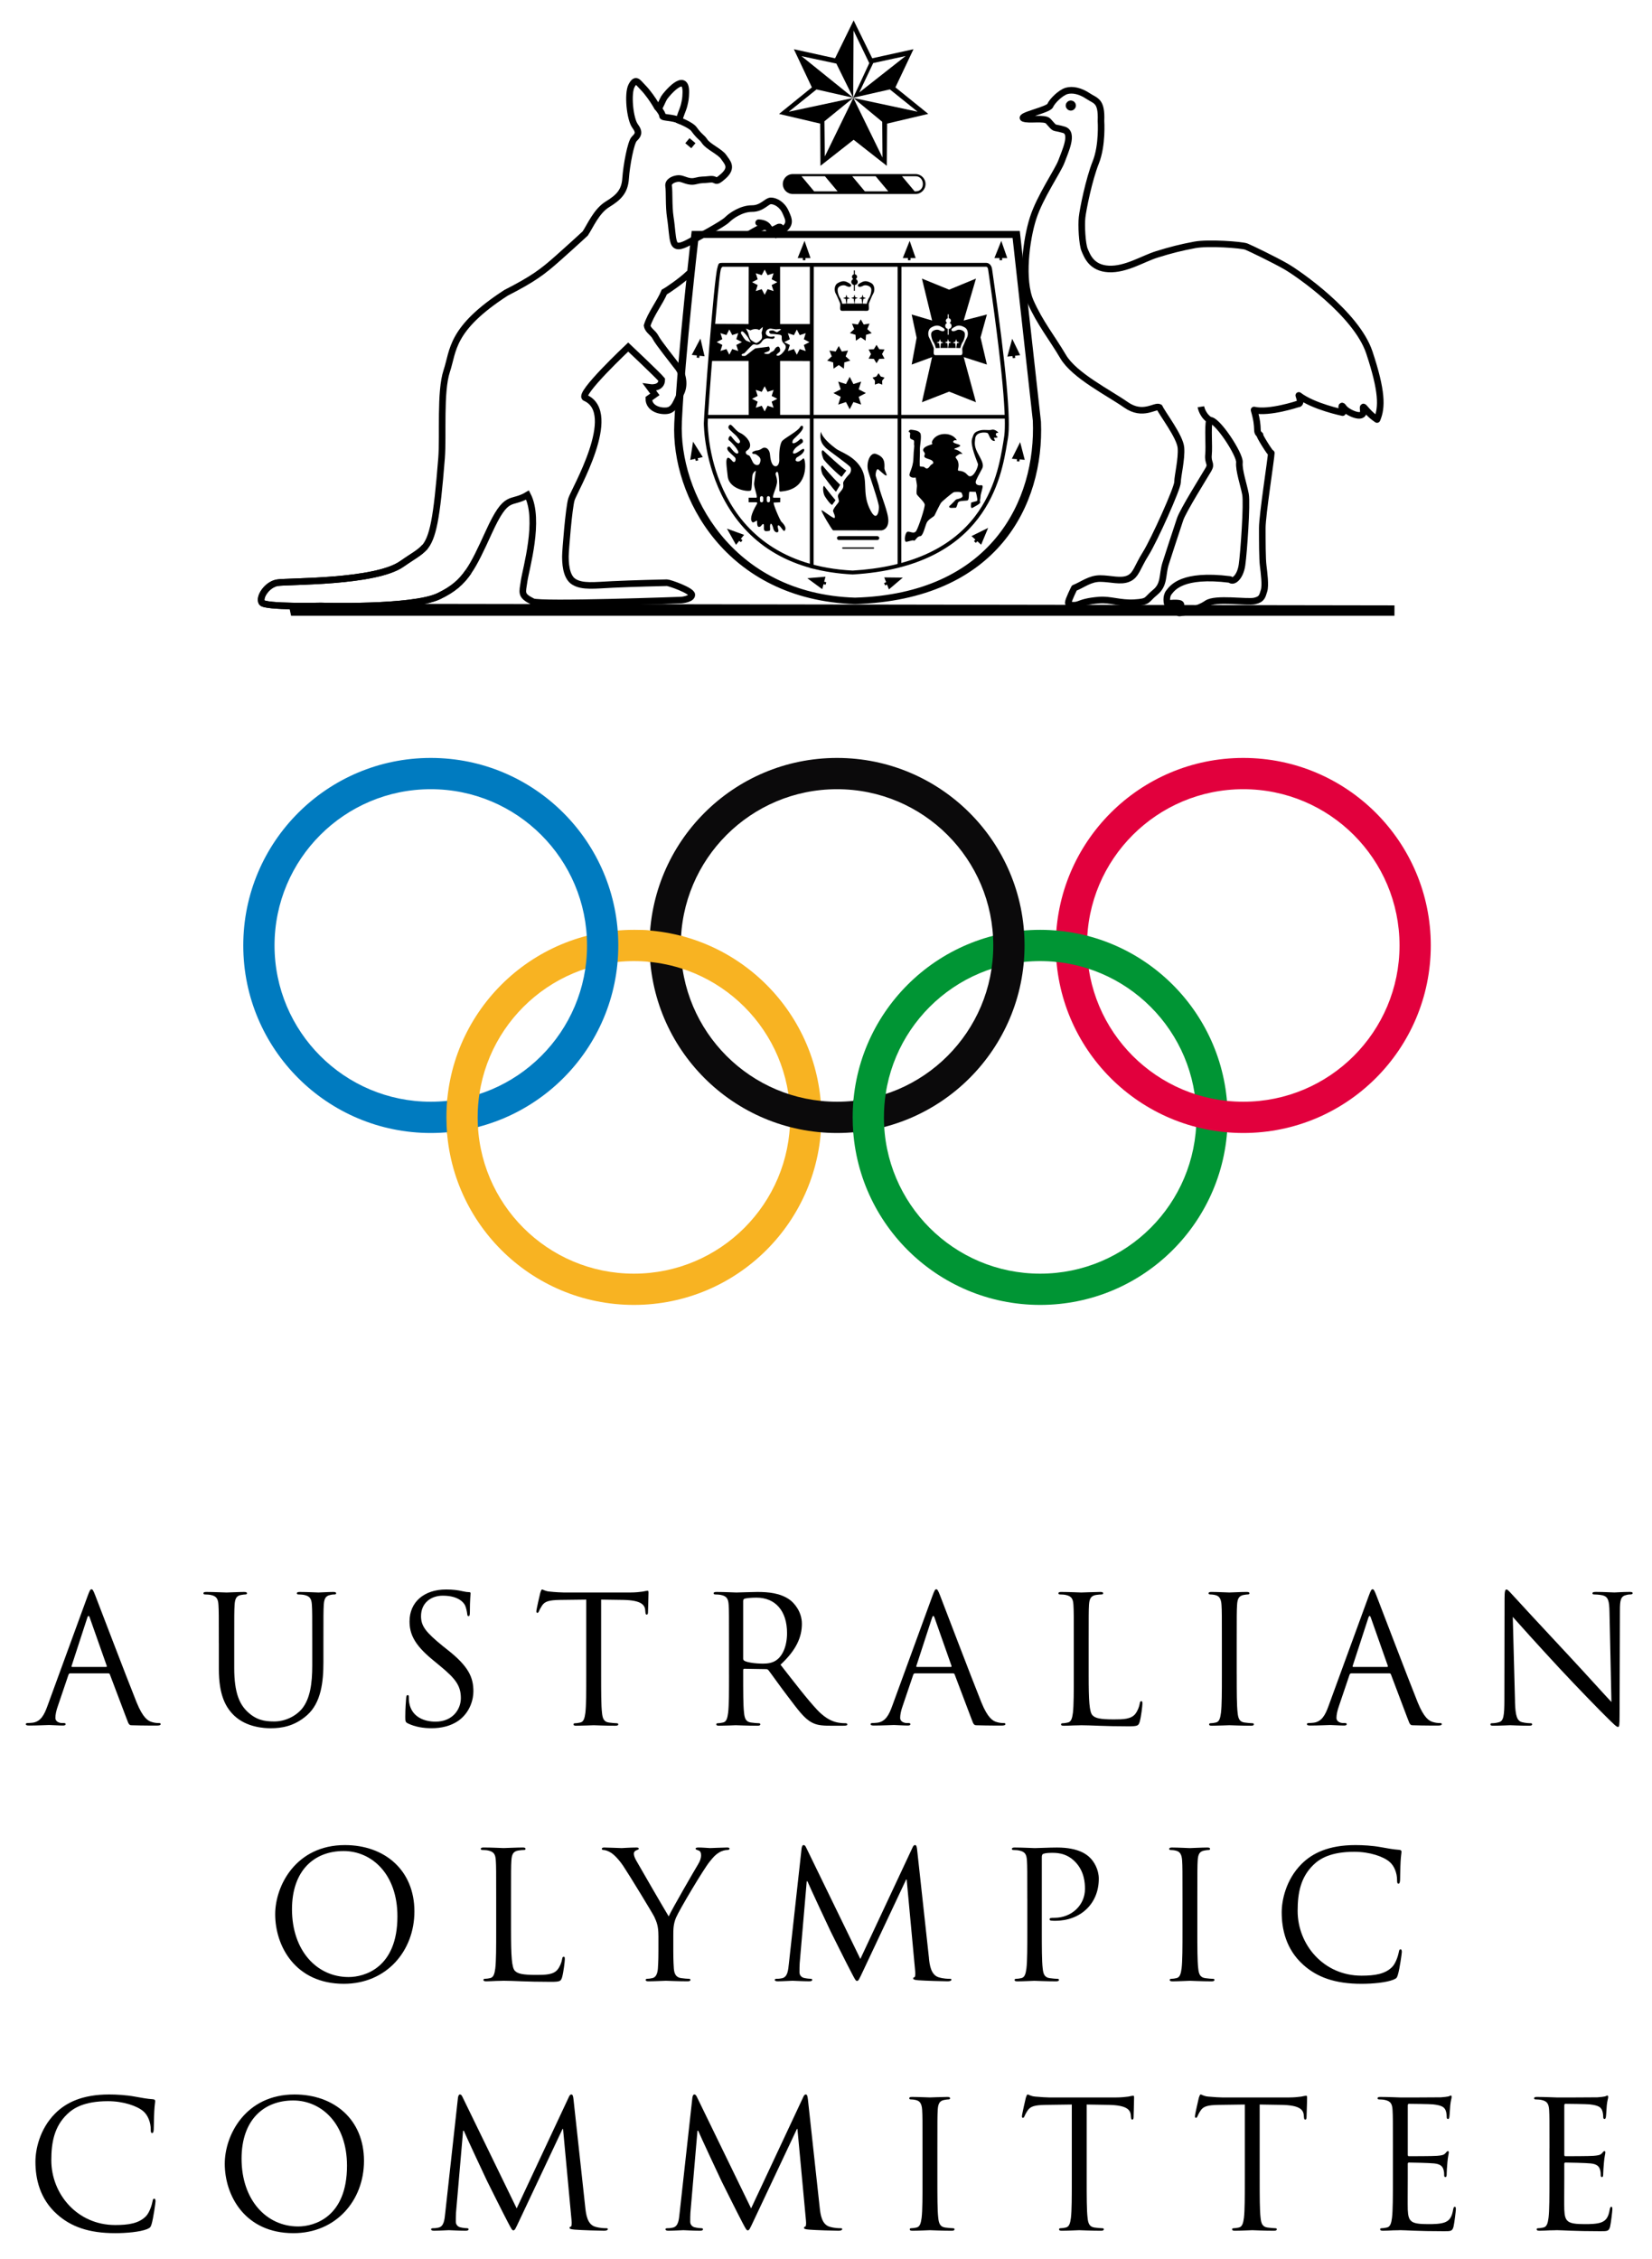 <?xml version="1.0" encoding="UTF-8" standalone="no"?>
<!-- Created with Inkscape (http://www.inkscape.org/) -->

<svg
   xmlns:dc="http://purl.org/dc/elements/1.1/"
   xmlns:cc="http://creativecommons.org/ns#"
   xmlns:rdf="http://www.w3.org/1999/02/22-rdf-syntax-ns#"
   xmlns:svg="http://www.w3.org/2000/svg"
   xmlns="http://www.w3.org/2000/svg"
   version="1.1"
   width="128"
   height="175"
   id="svg4112">
  <defs
     id="defs4114" />
  <g
     transform="translate(-352.954,-377.501)"
     id="layer1">
    <path
       d="m 369.909,504.805 c 0,-2.138 0,-2.524 -0.028,-2.961 -0.026,-0.468 -0.137,-0.688 -0.588,-0.783 -0.111,-0.026 -0.343,-0.041 -0.468,-0.041 -0.055,0 -0.109,-0.026 -0.109,-0.083 0,-0.083 0.069,-0.109 0.22,-0.109 0.616,0 1.453,0.042 1.576,0.042 0.123,0 0.945,-0.042 1.357,-0.042 0.151,0 0.22,0.026 0.22,0.109 0,0.056 -0.055,0.083 -0.111,0.083 -0.095,0 -0.178,0.014 -0.343,0.041 -0.37,0.058 -0.479,0.302 -0.505,0.783 -0.028,0.437 -0.028,0.823 -0.028,2.961 l 0,1.916 c 0,1.974 0.438,2.824 1.028,3.388 0.672,0.63 1.29,0.752 2.071,0.752 0.836,0 1.657,-0.396 2.152,-0.985 0.63,-0.781 0.795,-1.948 0.795,-3.357 l 0,-1.714 c 0,-2.138 0,-2.524 -0.028,-2.961 -0.028,-0.468 -0.137,-0.688 -0.589,-0.783 -0.111,-0.026 -0.343,-0.041 -0.466,-0.041 -0.055,0 -0.109,-0.026 -0.109,-0.083 0,-0.083 0.069,-0.109 0.22,-0.109 0.616,0 1.369,0.042 1.452,0.042 0.097,0 0.741,-0.042 1.152,-0.042 0.15,0 0.218,0.026 0.218,0.109 0,0.056 -0.055,0.083 -0.109,0.083 -0.097,0 -0.178,0 -0.343,0.041 -0.37,0.069 -0.479,0.302 -0.507,0.783 -0.026,0.437 -0.026,0.823 -0.026,2.961 l 0,1.466 c 0,1.48 -0.165,3.125 -1.261,4.098 -0.987,0.878 -2.016,1.017 -2.824,1.017 -0.468,0 -1.851,-0.056 -2.824,-0.975 -0.672,-0.644 -1.193,-1.603 -1.193,-3.605 l 0,-2.001 z"
       id="path278"
       style="fill:#000000;fill-opacity:1;fill-rule:nonzero;stroke:none" />
    <path
       d="m 384.562,511.014 c -0.192,-0.1 -0.206,-0.154 -0.206,-0.524 0,-0.681 0.055,-1.23 0.069,-1.452 0.014,-0.15 0.041,-0.22 0.109,-0.22 0.083,0 0.097,0.042 0.097,0.151 0,0.123 0,0.317 0.042,0.508 0.206,1.012 1.109,1.399 2.029,1.399 1.314,0 1.96,-0.948 1.96,-1.824 0,-0.945 -0.399,-1.494 -1.578,-2.465 l -0.616,-0.51 c -1.453,-1.19 -1.782,-2.041 -1.782,-2.974 0,-1.467 1.096,-2.467 2.838,-2.467 0.533,0 0.932,0.056 1.275,0.137 0.259,0.053 0.368,0.069 0.479,0.069 0.109,0 0.137,0.025 0.137,0.095 0,0.067 -0.055,0.521 -0.055,1.455 0,0.218 -0.028,0.312 -0.097,0.312 -0.083,0 -0.097,-0.067 -0.109,-0.176 -0.014,-0.165 -0.097,-0.536 -0.178,-0.685 -0.083,-0.151 -0.452,-0.727 -1.714,-0.727 -0.946,0 -1.686,0.588 -1.686,1.587 0,0.783 0.382,1.249 1.672,2.305 l 0.384,0.304 c 1.617,1.274 2.002,2.122 2.002,3.22 0,0.56 -0.22,1.601 -1.166,2.275 -0.589,0.409 -1.33,0.577 -2.069,0.577 -0.644,0 -1.274,-0.1 -1.837,-0.371"
       id="path282"
       style="fill:#000000;fill-opacity:1;fill-rule:nonzero;stroke:none" />
    <path
       d="m 399.53,501.419 1.726,0.025 c 1.316,0.03 1.633,0.345 1.687,0.755 l 0.014,0.15 c 0.013,0.195 0.041,0.234 0.109,0.234 0.055,0 0.095,-0.055 0.095,-0.178 0,-0.151 0.041,-1.096 0.041,-1.506 0,-0.083 0,-0.167 -0.069,-0.167 -0.055,0 -0.176,0.028 -0.382,0.067 -0.22,0.03 -0.536,0.07 -0.973,0.07 l -5.141,0 c -0.165,0 -0.685,-0.025 -1.084,-0.07 -0.37,-0.025 -0.507,-0.162 -0.602,-0.162 -0.055,0 -0.111,0.179 -0.137,0.262 -0.028,0.108 -0.302,1.288 -0.302,1.425 0,0.081 0.028,0.123 0.069,0.123 0.055,0 0.097,-0.028 0.137,-0.137 0.042,-0.097 0.083,-0.192 0.234,-0.426 0.218,-0.329 0.547,-0.424 1.397,-0.44 l 2.029,-0.025 0,5.796 c 0,1.318 0,2.4 -0.069,2.977 -0.055,0.398 -0.123,0.699 -0.396,0.752 -0.123,0.028 -0.288,0.055 -0.412,0.055 -0.083,0 -0.111,0.044 -0.111,0.086 0,0.081 0.069,0.106 0.22,0.106 0.412,0 1.275,-0.039 1.343,-0.039 0.07,0 0.932,0.039 1.687,0.039 0.15,0 0.22,-0.039 0.22,-0.106 0,-0.042 -0.03,-0.086 -0.111,-0.086 -0.123,0 -0.426,-0.026 -0.617,-0.055 -0.41,-0.053 -0.493,-0.354 -0.533,-0.752 -0.069,-0.577 -0.069,-1.659 -0.069,-2.977 l 0,-5.796 z"
       id="path286"
       style="fill:#000000;fill-opacity:1;fill-rule:nonzero;stroke:none" />
    <path
       d="m 409.44,507.215 c 0,1.318 0,2.4 -0.069,2.975 -0.055,0.399 -0.123,0.7 -0.398,0.753 -0.123,0.028 -0.287,0.055 -0.41,0.055 -0.083,0 -0.109,0.044 -0.109,0.086 0,0.081 0.069,0.106 0.218,0.106 0.412,0 1.274,-0.039 1.288,-0.039 0.069,0 0.932,0.039 1.687,0.039 0.15,0 0.218,-0.039 0.218,-0.106 0,-0.042 -0.026,-0.086 -0.109,-0.086 -0.125,0 -0.424,-0.026 -0.617,-0.055 -0.412,-0.053 -0.493,-0.354 -0.535,-0.753 -0.067,-0.575 -0.067,-1.658 -0.067,-2.975 l 0,-0.327 c 0,-0.069 0.026,-0.111 0.097,-0.111 l 1.684,0.028 c 0.083,0 0.123,0.028 0.178,0.083 0.274,0.356 0.918,1.277 1.495,2.027 0.781,1.029 1.261,1.701 1.849,2.016 0.357,0.192 0.7,0.259 1.467,0.259 l 0.975,0 c 0.245,0 0.327,-0.025 0.327,-0.106 0,-0.042 -0.055,-0.086 -0.123,-0.086 -0.081,0 -0.274,0 -0.535,-0.039 -0.343,-0.055 -0.932,-0.206 -1.672,-0.989 -0.795,-0.85 -1.728,-2.069 -2.85,-3.507 1.232,-1.14 1.657,-2.152 1.657,-3.168 0,-0.946 -0.602,-1.617 -0.945,-1.865 -0.728,-0.519 -1.647,-0.602 -2.51,-0.602 -0.424,0 -1.466,0.042 -1.617,0.042 -0.069,0 -0.931,-0.042 -1.548,-0.042 -0.15,0 -0.218,0.026 -0.218,0.109 0,0.056 0.055,0.083 0.109,0.083 0.123,0 0.356,0.014 0.465,0.041 0.454,0.095 0.563,0.315 0.591,0.783 0.026,0.437 0.026,0.823 0.026,2.961 l 0,2.411 z m 1.098,-5.701 c 0,-0.084 0.041,-0.139 0.109,-0.165 0.136,-0.041 0.507,-0.081 0.918,-0.081 1.466,0 2.37,1.026 2.37,2.74 0,1.042 -0.356,1.782 -0.836,2.111 -0.315,0.221 -0.699,0.26 -1.028,0.26 -0.603,0 -1.233,-0.095 -1.438,-0.217 -0.07,-0.044 -0.097,-0.1 -0.097,-0.168 l 0,-4.48 z"
       id="path290"
       style="fill:#000000;fill-opacity:1;fill-rule:nonzero;stroke:none" />
    <path
       d="m 437.306,504.805 c 0,-2.138 0,-2.524 0.025,-2.961 0.028,-0.48 0.139,-0.714 0.536,-0.783 0.164,-0.026 0.357,-0.041 0.451,-0.041 0.056,0 0.111,-0.026 0.111,-0.083 0,-0.083 -0.067,-0.109 -0.218,-0.109 -0.412,0 -1.413,0.042 -1.481,0.042 -0.069,0 -0.932,-0.042 -1.548,-0.042 -0.151,0 -0.22,0.026 -0.22,0.109 0,0.056 0.055,0.083 0.109,0.083 0.125,0 0.359,0.014 0.466,0.041 0.454,0.095 0.563,0.315 0.589,0.783 0.028,0.437 0.028,0.823 0.028,2.961 l 0,2.411 c 0,1.318 0,2.4 -0.069,2.977 -0.055,0.398 -0.123,0.699 -0.398,0.752 -0.123,0.028 -0.287,0.055 -0.41,0.055 -0.083,0 -0.111,0.044 -0.111,0.086 0,0.081 0.069,0.106 0.218,0.106 0.206,0 0.508,-0.013 0.783,-0.025 0.274,0 0.507,-0.014 0.561,-0.014 0.795,0 1.7,0.083 3.674,0.083 0.727,0 0.767,-0.056 0.864,-0.373 0.111,-0.396 0.204,-1.221 0.204,-1.369 0,-0.151 -0.014,-0.206 -0.081,-0.206 -0.083,0 -0.109,0.069 -0.123,0.178 -0.042,0.262 -0.178,0.602 -0.357,0.822 -0.329,0.399 -0.931,0.412 -1.657,0.412 -1.07,0 -1.427,-0.095 -1.645,-0.313 -0.248,-0.249 -0.301,-1.124 -0.301,-3.139 l 0,-2.44 z"
       id="path294"
       style="fill:#000000;fill-opacity:1;fill-rule:nonzero;stroke:none" />
    <path
       d="m 448.778,507.215 c 0,1.318 0,2.4 0.069,2.975 0.042,0.399 0.123,0.7 0.535,0.753 0.192,0.028 0.493,0.055 0.616,0.055 0.084,0 0.109,0.044 0.109,0.086 0,0.067 -0.067,0.106 -0.218,0.106 -0.753,0 -1.617,-0.039 -1.686,-0.039 -0.069,0 -0.932,0.039 -1.343,0.039 -0.151,0 -0.22,-0.025 -0.22,-0.106 0,-0.042 0.026,-0.086 0.109,-0.086 0.125,0 0.287,-0.026 0.41,-0.055 0.276,-0.053 0.343,-0.354 0.398,-0.753 0.07,-0.575 0.07,-1.658 0.07,-2.975 l 0,-2.411 c 0,-2.138 0,-2.524 -0.028,-2.961 -0.028,-0.468 -0.164,-0.699 -0.465,-0.769 -0.153,-0.041 -0.331,-0.055 -0.426,-0.055 -0.056,0 -0.111,-0.026 -0.111,-0.083 0,-0.083 0.069,-0.109 0.218,-0.109 0.454,0 1.318,0.042 1.386,0.042 0.069,0 0.932,-0.042 1.343,-0.042 0.151,0 0.218,0.026 0.218,0.109 0,0.056 -0.053,0.083 -0.108,0.083 -0.097,0 -0.179,0.014 -0.343,0.041 -0.37,0.069 -0.48,0.302 -0.507,0.783 -0.028,0.437 -0.028,0.823 -0.028,2.961 l 0,2.411 z"
       id="path298"
       style="fill:#000000;fill-opacity:1;fill-rule:nonzero;stroke:none" />
    <path
       d="m 470.338,509.327 c 0.03,1.124 0.167,1.481 0.536,1.587 0.262,0.07 0.561,0.084 0.686,0.084 0.069,0 0.106,0.028 0.106,0.084 0,0.081 -0.08,0.106 -0.243,0.106 -0.781,0 -1.332,-0.037 -1.456,-0.037 -0.122,0 -0.699,0.037 -1.313,0.037 -0.137,0 -0.218,-0.011 -0.218,-0.106 0,-0.056 0.037,-0.084 0.108,-0.084 0.111,0 0.356,-0.014 0.563,-0.084 0.341,-0.094 0.41,-0.491 0.41,-1.737 l 0.014,-7.856 c 0,-0.535 0.041,-0.686 0.151,-0.686 0.109,0 0.341,0.302 0.482,0.44 0.204,0.234 2.248,2.442 4.357,4.701 1.358,1.455 2.852,3.125 3.29,3.577 l -0.151,-6.961 c -0.014,-0.895 -0.108,-1.194 -0.533,-1.304 -0.246,-0.055 -0.564,-0.069 -0.672,-0.069 -0.097,0 -0.111,-0.042 -0.111,-0.097 0,-0.081 0.111,-0.097 0.273,-0.097 0.619,0 1.275,0.042 1.425,0.042 0.153,0 0.607,-0.042 1.168,-0.042 0.148,0 0.245,0.016 0.245,0.097 0,0.055 -0.053,0.097 -0.15,0.097 -0.07,0 -0.165,0 -0.327,0.041 -0.454,0.095 -0.51,0.398 -0.51,1.219 l -0.026,8.033 c 0,0.903 -0.026,0.971 -0.125,0.971 -0.108,0 -0.274,-0.151 -0.999,-0.875 -0.151,-0.139 -2.127,-2.152 -3.577,-3.717 -1.59,-1.712 -3.139,-3.44 -3.575,-3.932 l 0.175,6.566 z"
       id="path302"
       style="fill:#000000;fill-opacity:1;fill-rule:nonzero;stroke:none" />
    <path
       d="m 374.276,525.796 c 0,2.465 1.562,5.387 5.319,5.387 3.303,0 5.468,-2.537 5.468,-5.607 0,-3.195 -2.303,-5.139 -5.386,-5.139 -3.784,0 -5.401,3.137 -5.401,5.359 m 1.302,-0.384 c 0,-3.003 1.714,-4.513 4.003,-4.513 2.166,0 4.166,1.77 4.166,5.06 0,3.989 -2.549,4.701 -3.783,4.701 -2.467,0 -4.386,-2.055 -4.386,-5.249"
       id="path306"
       style="fill:#000000;fill-opacity:1;fill-rule:nonzero;stroke:none" />
    <path
       d="m 392.55,527.042 c 0,2.016 0.056,2.894 0.302,3.14 0.218,0.217 0.575,0.313 1.645,0.313 0.725,0 1.33,-0.011 1.657,-0.412 0.178,-0.217 0.317,-0.561 0.357,-0.823 0.014,-0.108 0.041,-0.175 0.123,-0.175 0.069,0 0.083,0.053 0.083,0.204 0,0.151 -0.097,0.971 -0.206,1.371 -0.097,0.313 -0.137,0.371 -0.864,0.371 -1.974,0 -2.878,-0.084 -3.674,-0.084 -0.055,0 -0.287,0.014 -0.561,0.014 -0.274,0.013 -0.575,0.03 -0.781,0.03 -0.151,0 -0.22,-0.03 -0.22,-0.111 0,-0.041 0.026,-0.083 0.109,-0.083 0.125,0 0.288,-0.026 0.412,-0.056 0.274,-0.055 0.343,-0.357 0.398,-0.752 0.069,-0.577 0.069,-1.661 0.069,-2.975 l 0,-2.414 c 0,-2.138 0,-2.521 -0.028,-2.958 -0.026,-0.469 -0.137,-0.688 -0.588,-0.783 -0.111,-0.03 -0.345,-0.042 -0.468,-0.042 -0.055,0 -0.109,-0.025 -0.109,-0.081 0,-0.084 0.069,-0.112 0.22,-0.112 0.616,0 1.48,0.044 1.548,0.044 0.069,0 1.07,-0.044 1.481,-0.044 0.15,0 0.218,0.028 0.218,0.112 0,0.056 -0.055,0.081 -0.109,0.081 -0.097,0 -0.288,0.013 -0.454,0.042 -0.396,0.067 -0.505,0.301 -0.533,0.783 -0.028,0.437 -0.028,0.82 -0.028,2.958 l 0,2.44 z"
       id="path310"
       style="fill:#000000;fill-opacity:1;fill-rule:nonzero;stroke:none" />
    <path
       d="m 403.969,527.441 c 0,-0.741 -0.137,-1.043 -0.315,-1.439 -0.097,-0.218 -1.933,-3.235 -2.412,-3.95 -0.343,-0.505 -0.685,-0.85 -0.932,-1.012 -0.206,-0.14 -0.466,-0.221 -0.589,-0.221 -0.069,0 -0.137,-0.025 -0.137,-0.094 0,-0.055 0.055,-0.1 0.178,-0.1 0.26,0 1.29,0.045 1.358,0.045 0.095,0 0.616,-0.045 1.151,-0.045 0.15,0 0.178,0.045 0.178,0.1 0,0.051 -0.081,0.069 -0.204,0.122 -0.111,0.053 -0.179,0.137 -0.179,0.249 0,0.162 0.069,0.327 0.179,0.53 0.22,0.399 2.275,3.939 2.521,4.335 0.26,-0.577 2.001,-3.579 2.275,-4.031 0.178,-0.287 0.234,-0.522 0.234,-0.699 0,-0.192 -0.056,-0.343 -0.22,-0.385 -0.123,-0.041 -0.206,-0.07 -0.206,-0.136 0,-0.056 0.083,-0.086 0.22,-0.086 0.357,0 0.795,0.045 0.904,0.045 0.083,0 1.07,-0.045 1.33,-0.045 0.095,0 0.178,0.03 0.178,0.086 0,0.066 -0.069,0.108 -0.178,0.108 -0.151,0 -0.412,0.056 -0.631,0.193 -0.273,0.164 -0.424,0.329 -0.725,0.7 -0.454,0.546 -2.373,3.767 -2.618,4.358 -0.206,0.496 -0.206,0.92 -0.206,1.371 l 0,1.176 c 0,0.221 0,0.798 0.041,1.375 0.028,0.395 0.151,0.697 0.561,0.75 0.193,0.03 0.494,0.056 0.617,0.056 0.083,0 0.109,0.044 0.109,0.084 0,0.067 -0.067,0.109 -0.218,0.109 -0.753,0 -1.619,-0.042 -1.686,-0.042 -0.07,0 -0.932,0.042 -1.344,0.042 -0.151,0 -0.22,-0.028 -0.22,-0.109 0,-0.041 0.028,-0.084 0.111,-0.084 0.123,0 0.287,-0.026 0.41,-0.056 0.274,-0.053 0.398,-0.356 0.426,-0.75 0.041,-0.577 0.041,-1.154 0.041,-1.375 l 0,-1.176 z"
       id="path314"
       style="fill:#000000;fill-opacity:1;fill-rule:nonzero;stroke:none" />
    <path
       d="m 424.931,529.221 c 0.053,0.494 0.151,1.263 0.739,1.453 0.398,0.123 0.755,0.123 0.892,0.123 0.069,0 0.109,0.014 0.109,0.067 0,0.084 -0.123,0.126 -0.288,0.126 -0.301,0 -1.781,-0.042 -2.287,-0.081 -0.317,-0.028 -0.385,-0.07 -0.385,-0.139 0,-0.056 0.028,-0.083 0.095,-0.097 0.069,-0.014 0.083,-0.246 0.055,-0.493 l -0.656,-7.073 -0.042,0 -3.357,7.127 c -0.288,0.603 -0.329,0.727 -0.452,0.727 -0.097,0 -0.165,-0.137 -0.424,-0.631 -0.357,-0.672 -1.536,-3.042 -1.604,-3.179 -0.125,-0.248 -1.659,-3.535 -1.81,-3.908 l -0.055,0 -0.547,6.36 c -0.014,0.22 -0.014,0.466 -0.014,0.7 0,0.206 0.151,0.384 0.356,0.426 0.234,0.053 0.44,0.067 0.522,0.067 0.053,0 0.109,0.028 0.109,0.067 0,0.098 -0.083,0.126 -0.246,0.126 -0.508,0 -1.166,-0.042 -1.275,-0.042 -0.125,0 -0.781,0.042 -1.152,0.042 -0.136,0 -0.232,-0.028 -0.232,-0.126 0,-0.039 0.069,-0.067 0.137,-0.067 0.109,0 0.206,0 0.412,-0.041 0.452,-0.083 0.493,-0.616 0.547,-1.14 l 0.987,-8.936 c 0.028,-0.151 0.069,-0.245 0.151,-0.245 0.081,0 0.137,0.055 0.206,0.207 l 4.194,8.618 4.031,-8.607 c 0.053,-0.125 0.109,-0.218 0.206,-0.218 0.095,0 0.136,0.108 0.162,0.37 l 0.92,8.415 z"
       id="path318"
       style="fill:#000000;fill-opacity:1;fill-rule:nonzero;stroke:none" />
    <path
       d="m 432.551,524.602 c 0,-2.136 0,-2.521 -0.028,-2.958 -0.026,-0.469 -0.136,-0.688 -0.588,-0.783 -0.111,-0.028 -0.343,-0.042 -0.466,-0.042 -0.055,0 -0.111,-0.025 -0.111,-0.081 0,-0.083 0.069,-0.112 0.218,-0.112 0.619,0 1.441,0.045 1.55,0.045 0.302,0 1.098,-0.045 1.728,-0.045 1.714,0 2.33,0.575 2.549,0.783 0.302,0.288 0.688,0.906 0.688,1.633 0,1.948 -1.427,3.26 -3.374,3.26 -0.067,0 -0.218,0 -0.288,-0.011 -0.067,0 -0.15,-0.028 -0.15,-0.098 0,-0.108 0.083,-0.122 0.371,-0.122 1.329,0 2.37,-0.976 2.37,-2.236 0,-0.451 -0.042,-1.369 -0.767,-2.11 -0.727,-0.742 -1.562,-0.685 -1.879,-0.685 -0.232,0 -0.466,0.028 -0.588,0.08 -0.084,0.03 -0.111,0.125 -0.111,0.262 l 0,5.634 c 0,1.316 0,2.4 0.069,2.975 0.042,0.396 0.123,0.699 0.535,0.752 0.192,0.03 0.494,0.056 0.616,0.056 0.083,0 0.111,0.042 0.111,0.083 0,0.069 -0.069,0.111 -0.218,0.111 -0.756,0 -1.619,-0.042 -1.687,-0.042 -0.042,0 -0.904,0.042 -1.316,0.042 -0.151,0 -0.22,-0.028 -0.22,-0.111 0,-0.041 0.028,-0.083 0.109,-0.083 0.125,0 0.288,-0.026 0.412,-0.056 0.274,-0.053 0.343,-0.356 0.398,-0.752 0.069,-0.575 0.069,-1.659 0.069,-2.975 l 0,-2.414 z"
       id="path322"
       style="fill:#000000;fill-opacity:1;fill-rule:nonzero;stroke:none" />
    <path
       d="m 445.726,527.016 c 0,1.314 0,2.4 0.069,2.975 0.042,0.396 0.123,0.697 0.535,0.752 0.19,0.03 0.493,0.056 0.616,0.056 0.083,0 0.109,0.042 0.109,0.083 0,0.067 -0.069,0.111 -0.22,0.111 -0.753,0 -1.617,-0.044 -1.686,-0.044 -0.069,0 -0.931,0.044 -1.341,0.044 -0.151,0 -0.221,-0.03 -0.221,-0.111 0,-0.041 0.028,-0.083 0.111,-0.083 0.123,0 0.288,-0.026 0.41,-0.056 0.274,-0.055 0.343,-0.356 0.398,-0.752 0.07,-0.575 0.07,-1.661 0.07,-2.975 l 0,-2.414 c 0,-2.138 0,-2.521 -0.028,-2.958 -0.028,-0.469 -0.165,-0.7 -0.465,-0.769 -0.153,-0.044 -0.332,-0.056 -0.426,-0.056 -0.056,0 -0.111,-0.025 -0.111,-0.081 0,-0.084 0.069,-0.112 0.218,-0.112 0.454,0 1.316,0.045 1.385,0.045 0.069,0 0.932,-0.045 1.344,-0.045 0.151,0 0.218,0.028 0.218,0.112 0,0.056 -0.055,0.081 -0.109,0.081 -0.095,0 -0.178,0.013 -0.341,0.042 -0.371,0.067 -0.482,0.301 -0.508,0.783 -0.026,0.437 -0.026,0.82 -0.026,2.958 l 0,2.414 z"
       id="path326"
       style="fill:#000000;fill-opacity:1;fill-rule:nonzero;stroke:none" />
    <path
       d="m 453.924,529.703 c -1.329,-1.193 -1.661,-2.758 -1.661,-4.057 0,-0.92 0.318,-2.523 1.537,-3.745 0.823,-0.82 2.069,-1.464 4.18,-1.464 0.549,0 1.314,0.039 1.988,0.165 0.521,0.094 0.959,0.175 1.397,0.204 0.153,0.014 0.178,0.07 0.178,0.151 0,0.112 -0.041,0.274 -0.069,0.769 -0.026,0.449 -0.026,1.205 -0.039,1.411 -0.016,0.206 -0.044,0.287 -0.122,0.287 -0.1,0 -0.112,-0.097 -0.112,-0.287 0,-0.536 -0.22,-1.096 -0.577,-1.397 -0.48,-0.415 -1.534,-0.783 -2.741,-0.783 -1.823,0 -2.671,0.536 -3.151,1 -1.001,0.964 -1.235,2.181 -1.235,3.579 0,2.618 2.015,5.018 4.948,5.018 1.029,0 1.838,-0.123 2.387,-0.686 0.285,-0.301 0.463,-0.906 0.507,-1.151 0.026,-0.151 0.053,-0.206 0.136,-0.206 0.069,0 0.095,0.095 0.095,0.206 0,0.097 -0.162,1.288 -0.301,1.751 -0.081,0.264 -0.106,0.29 -0.356,0.399 -0.549,0.22 -1.59,0.317 -2.468,0.317 -2.055,0 -3.44,-0.508 -4.522,-1.48"
       id="path330"
       style="fill:#000000;fill-opacity:1;fill-rule:nonzero;stroke:none" />
    <path
       d="m 357.357,549.021 c -1.33,-1.193 -1.658,-2.754 -1.658,-4.056 0,-0.917 0.315,-2.523 1.534,-3.742 0.822,-0.82 2.071,-1.466 4.18,-1.466 0.549,0 1.316,0.041 1.988,0.164 0.521,0.095 0.959,0.178 1.397,0.207 0.151,0.011 0.179,0.067 0.179,0.148 0,0.108 -0.042,0.274 -0.069,0.769 -0.028,0.452 -0.028,1.205 -0.042,1.41 -0.013,0.206 -0.041,0.29 -0.123,0.29 -0.097,0 -0.109,-0.097 -0.109,-0.29 0,-0.532 -0.22,-1.096 -0.575,-1.397 -0.48,-0.41 -1.536,-0.781 -2.741,-0.781 -1.824,0 -2.674,0.533 -3.153,1.001 -1.001,0.957 -1.235,2.177 -1.235,3.577 0,2.62 2.016,5.016 4.949,5.016 1.028,0 1.837,-0.123 2.386,-0.683 0.287,-0.302 0.465,-0.906 0.507,-1.152 0.026,-0.153 0.055,-0.207 0.137,-0.207 0.069,0 0.095,0.095 0.095,0.207 0,0.095 -0.164,1.286 -0.301,1.754 -0.083,0.26 -0.111,0.287 -0.356,0.399 -0.549,0.217 -1.592,0.312 -2.468,0.312 -2.057,0 -3.44,-0.505 -4.523,-1.48"
       id="path334"
       style="fill:#000000;fill-opacity:1;fill-rule:nonzero;stroke:none" />
    <path
       d="m 370.368,545.117 c 0,2.465 1.562,5.384 5.319,5.384 3.303,0 5.47,-2.532 5.47,-5.602 0,-3.196 -2.305,-5.141 -5.387,-5.141 -3.784,0 -5.401,3.139 -5.401,5.359 m 1.302,-0.387 c 0,-3 1.714,-4.508 4.004,-4.508 2.164,0 4.165,1.768 4.165,5.057 0,3.99 -2.548,4.703 -3.783,4.703 -2.467,0 -4.386,-2.058 -4.386,-5.252"
       id="path338"
       style="fill:#000000;fill-opacity:1;fill-rule:nonzero;stroke:none" />
    <path
       d="m 398.306,548.544 c 0.056,0.493 0.151,1.258 0.741,1.452 0.398,0.123 0.753,0.123 0.89,0.123 0.069,0 0.111,0.014 0.111,0.07 0,0.081 -0.125,0.123 -0.288,0.123 -0.301,0 -1.782,-0.042 -2.289,-0.086 -0.315,-0.026 -0.384,-0.067 -0.384,-0.134 0,-0.055 0.026,-0.084 0.095,-0.097 0.069,-0.014 0.083,-0.248 0.056,-0.494 l -0.658,-7.071 -0.041,0 -3.36,7.126 c -0.287,0.603 -0.329,0.728 -0.452,0.728 -0.095,0 -0.164,-0.139 -0.424,-0.633 -0.357,-0.67 -1.536,-3.041 -1.604,-3.178 -0.123,-0.248 -1.659,-3.538 -1.809,-3.908 l -0.055,0 -0.549,6.359 c -0.014,0.221 -0.014,0.469 -0.014,0.7 0,0.206 0.151,0.384 0.357,0.426 0.232,0.055 0.438,0.069 0.521,0.069 0.055,0 0.109,0.026 0.109,0.07 0,0.095 -0.081,0.123 -0.246,0.123 -0.507,0 -1.165,-0.042 -1.275,-0.042 -0.123,0 -0.781,0.042 -1.151,0.042 -0.137,0 -0.232,-0.028 -0.232,-0.123 0,-0.044 0.069,-0.07 0.137,-0.07 0.109,0 0.206,0 0.41,-0.042 0.454,-0.081 0.494,-0.614 0.549,-1.137 l 0.987,-8.938 c 0.028,-0.15 0.069,-0.245 0.151,-0.245 0.081,0 0.137,0.053 0.204,0.203 l 4.194,8.623 4.031,-8.606 c 0.055,-0.125 0.109,-0.22 0.206,-0.22 0.097,0 0.137,0.108 0.165,0.371 l 0.917,8.415 z"
       id="path342"
       style="fill:#000000;fill-opacity:1;fill-rule:nonzero;stroke:none" />
    <path
       d="m 416.469,548.544 c 0.055,0.493 0.15,1.258 0.741,1.452 0.396,0.123 0.753,0.123 0.89,0.123 0.067,0 0.109,0.014 0.109,0.07 0,0.081 -0.123,0.123 -0.287,0.123 -0.302,0 -1.782,-0.042 -2.291,-0.086 -0.315,-0.026 -0.382,-0.067 -0.382,-0.134 0,-0.055 0.026,-0.084 0.095,-0.097 0.069,-0.014 0.081,-0.248 0.055,-0.494 l -0.658,-7.071 -0.041,0 -3.359,7.126 c -0.287,0.603 -0.329,0.728 -0.452,0.728 -0.097,0 -0.165,-0.139 -0.426,-0.633 -0.356,-0.67 -1.534,-3.041 -1.603,-3.178 -0.123,-0.248 -1.658,-3.538 -1.809,-3.908 l -0.056,0 -0.547,6.359 c -0.014,0.221 -0.014,0.469 -0.014,0.7 0,0.206 0.15,0.384 0.356,0.426 0.234,0.055 0.44,0.069 0.521,0.069 0.056,0 0.111,0.026 0.111,0.07 0,0.095 -0.083,0.123 -0.246,0.123 -0.508,0 -1.165,-0.042 -1.275,-0.042 -0.123,0 -0.781,0.042 -1.151,0.042 -0.137,0 -0.234,-0.028 -0.234,-0.123 0,-0.044 0.069,-0.07 0.137,-0.07 0.109,0 0.206,0 0.412,-0.042 0.452,-0.081 0.493,-0.614 0.547,-1.137 l 0.989,-8.938 c 0.026,-0.15 0.067,-0.245 0.15,-0.245 0.083,0 0.137,0.053 0.206,0.203 l 4.194,8.623 4.031,-8.606 c 0.053,-0.125 0.108,-0.22 0.204,-0.22 0.097,0 0.137,0.108 0.165,0.371 l 0.918,8.415 z"
       id="path346"
       style="fill:#000000;fill-opacity:1;fill-rule:nonzero;stroke:none" />
    <path
       d="m 425.584,546.336 c 0,1.314 0,2.397 0.067,2.974 0.041,0.398 0.125,0.699 0.535,0.755 0.192,0.028 0.493,0.055 0.616,0.055 0.083,0 0.111,0.041 0.111,0.081 0,0.07 -0.069,0.112 -0.22,0.112 -0.755,0 -1.617,-0.042 -1.686,-0.042 -0.069,0 -0.932,0.042 -1.343,0.042 -0.153,0 -0.22,-0.028 -0.22,-0.112 0,-0.041 0.026,-0.081 0.108,-0.081 0.125,0 0.29,-0.026 0.413,-0.055 0.274,-0.056 0.343,-0.357 0.398,-0.755 0.069,-0.577 0.069,-1.659 0.069,-2.974 l 0,-2.414 c 0,-2.138 0,-2.521 -0.028,-2.961 -0.026,-0.465 -0.164,-0.697 -0.466,-0.766 -0.151,-0.042 -0.329,-0.056 -0.426,-0.056 -0.053,0 -0.108,-0.026 -0.108,-0.083 0,-0.08 0.067,-0.108 0.218,-0.108 0.452,0 1.316,0.039 1.385,0.039 0.069,0 0.931,-0.039 1.344,-0.039 0.15,0 0.218,0.028 0.218,0.108 0,0.056 -0.055,0.083 -0.109,0.083 -0.097,0 -0.178,0.014 -0.343,0.042 -0.37,0.067 -0.48,0.299 -0.507,0.78 -0.026,0.44 -0.026,0.823 -0.026,2.961 l 0,2.414 z"
       id="path350"
       style="fill:#000000;fill-opacity:1;fill-rule:nonzero;stroke:none" />
    <path
       d="m 437.152,546.336 c 0,1.314 0,2.397 0.069,2.974 0.041,0.398 0.125,0.699 0.533,0.755 0.193,0.028 0.494,0.055 0.617,0.055 0.081,0 0.111,0.041 0.111,0.081 0,0.07 -0.069,0.112 -0.22,0.112 -0.755,0 -1.617,-0.042 -1.686,-0.042 -0.069,0 -0.932,0.042 -1.344,0.042 -0.151,0 -0.22,-0.028 -0.22,-0.112 0,-0.041 0.028,-0.081 0.109,-0.081 0.123,0 0.288,-0.026 0.412,-0.055 0.274,-0.056 0.345,-0.357 0.399,-0.755 0.067,-0.577 0.067,-1.659 0.067,-2.974 l 0,-5.8 -2.029,0.028 c -0.85,0.014 -1.177,0.111 -1.397,0.44 -0.151,0.232 -0.19,0.329 -0.234,0.424 -0.041,0.111 -0.083,0.139 -0.137,0.139 -0.041,0 -0.067,-0.042 -0.067,-0.123 0,-0.139 0.273,-1.314 0.301,-1.427 0.026,-0.084 0.083,-0.259 0.137,-0.259 0.095,0 0.232,0.134 0.602,0.164 0.399,0.039 0.918,0.067 1.084,0.067 l 5.141,0 c 0.438,0 0.753,-0.039 0.973,-0.067 0.204,-0.042 0.329,-0.069 0.384,-0.069 0.067,0 0.067,0.08 0.067,0.164 0,0.412 -0.039,1.358 -0.039,1.508 0,0.125 -0.042,0.179 -0.098,0.179 -0.067,0 -0.095,-0.044 -0.109,-0.232 l -0.013,-0.153 c -0.056,-0.412 -0.371,-0.727 -1.687,-0.755 l -1.726,-0.028 0,5.8 z"
       id="path354"
       style="fill:#000000;fill-opacity:1;fill-rule:nonzero;stroke:none" />
    <path
       d="m 450.557,546.336 c 0,1.314 0,2.397 0.069,2.974 0.041,0.398 0.123,0.699 0.533,0.755 0.193,0.028 0.494,0.055 0.617,0.055 0.084,0 0.109,0.041 0.109,0.081 0,0.07 -0.067,0.112 -0.218,0.112 -0.753,0 -1.617,-0.042 -1.687,-0.042 -0.067,0 -0.931,0.042 -1.343,0.042 -0.15,0 -0.218,-0.028 -0.218,-0.112 0,-0.041 0.026,-0.081 0.109,-0.081 0.123,0 0.287,-0.026 0.41,-0.055 0.276,-0.056 0.343,-0.357 0.399,-0.755 0.067,-0.577 0.067,-1.659 0.067,-2.974 l 0,-5.8 -2.029,0.028 c -0.85,0.014 -1.179,0.111 -1.397,0.44 -0.151,0.232 -0.192,0.329 -0.232,0.424 -0.042,0.111 -0.083,0.139 -0.137,0.139 -0.042,0 -0.069,-0.042 -0.069,-0.123 0,-0.139 0.274,-1.314 0.301,-1.427 0.026,-0.084 0.083,-0.259 0.137,-0.259 0.095,0 0.232,0.134 0.602,0.164 0.399,0.039 0.92,0.067 1.082,0.067 l 5.142,0 c 0.438,0 0.753,-0.039 0.971,-0.067 0.207,-0.042 0.331,-0.069 0.385,-0.069 0.069,0 0.069,0.08 0.069,0.164 0,0.412 -0.042,1.358 -0.042,1.508 0,0.125 -0.041,0.179 -0.095,0.179 -0.069,0 -0.097,-0.044 -0.109,-0.232 l -0.014,-0.153 c -0.056,-0.412 -0.37,-0.727 -1.687,-0.755 l -1.726,-0.028 0,5.8 z"
       id="path358"
       style="fill:#000000;fill-opacity:1;fill-rule:nonzero;stroke:none" />
    <path
       d="m 460.879,543.923 c 0,-2.139 0,-2.521 -0.028,-2.961 -0.025,-0.465 -0.139,-0.685 -0.589,-0.78 -0.111,-0.028 -0.343,-0.042 -0.466,-0.042 -0.055,0 -0.109,-0.028 -0.109,-0.083 0,-0.08 0.069,-0.109 0.22,-0.109 0.617,0 1.48,0.041 1.548,0.041 0.095,0 2.822,0 3.14,-0.011 0.257,-0.017 0.477,-0.045 0.588,-0.07 0.069,-0.016 0.123,-0.069 0.192,-0.069 0.042,0 0.053,0.053 0.053,0.122 0,0.097 -0.069,0.262 -0.106,0.644 -0.016,0.139 -0.045,0.742 -0.07,0.904 -0.013,0.07 -0.042,0.151 -0.097,0.151 -0.083,0 -0.108,-0.067 -0.108,-0.178 0,-0.097 -0.016,-0.329 -0.083,-0.493 -0.095,-0.218 -0.234,-0.385 -0.975,-0.466 -0.234,-0.026 -1.728,-0.042 -1.877,-0.042 -0.056,0 -0.081,0.042 -0.081,0.139 l 0,3.784 c 0,0.093 0.013,0.136 0.081,0.136 0.178,0 1.863,0 2.178,-0.028 0.332,-0.028 0.522,-0.056 0.644,-0.189 0.097,-0.112 0.153,-0.181 0.206,-0.181 0.042,0 0.069,0.026 0.069,0.111 0,0.081 -0.069,0.315 -0.108,0.766 -0.03,0.276 -0.055,0.781 -0.055,0.879 0,0.108 0,0.257 -0.097,0.257 -0.07,0 -0.098,-0.055 -0.098,-0.122 0,-0.136 0,-0.274 -0.053,-0.454 -0.055,-0.189 -0.176,-0.426 -0.713,-0.479 -0.371,-0.041 -1.729,-0.069 -1.962,-0.069 -0.069,0 -0.093,0.041 -0.093,0.095 l 0,1.208 c 0,0.463 -0.014,2.057 0,2.344 0.041,0.943 0.245,1.123 1.589,1.123 0.356,0 0.956,0 1.314,-0.151 0.357,-0.151 0.521,-0.424 0.616,-0.985 0.028,-0.151 0.056,-0.206 0.126,-0.206 0.081,0 0.081,0.109 0.081,0.206 0,0.108 -0.111,1.042 -0.179,1.33 -0.095,0.354 -0.204,0.354 -0.738,0.354 -2.071,0 -2.991,-0.08 -3.387,-0.08 -0.028,0 -0.26,0.013 -0.547,0.013 -0.278,0.014 -0.589,0.03 -0.797,0.03 -0.15,0 -0.218,-0.03 -0.218,-0.112 0,-0.041 0.026,-0.081 0.108,-0.081 0.126,0 0.288,-0.028 0.412,-0.055 0.274,-0.056 0.345,-0.357 0.399,-0.755 0.069,-0.577 0.069,-1.661 0.069,-2.974 l 0,-2.414 z"
       id="path362"
       style="fill:#000000;fill-opacity:1;fill-rule:nonzero;stroke:none" />
    <path
       d="m 473.01,543.923 c 0,-2.139 0,-2.521 -0.026,-2.961 -0.03,-0.465 -0.14,-0.685 -0.591,-0.78 -0.109,-0.028 -0.345,-0.042 -0.466,-0.042 -0.056,0 -0.111,-0.028 -0.111,-0.083 0,-0.08 0.07,-0.109 0.221,-0.109 0.616,0 1.48,0.041 1.548,0.041 0.095,0 2.825,0 3.139,-0.011 0.26,-0.017 0.48,-0.045 0.589,-0.07 0.069,-0.016 0.122,-0.069 0.193,-0.069 0.037,0 0.053,0.053 0.053,0.122 0,0.097 -0.07,0.262 -0.109,0.644 -0.016,0.139 -0.042,0.742 -0.069,0.904 -0.016,0.07 -0.042,0.151 -0.097,0.151 -0.081,0 -0.111,-0.067 -0.111,-0.178 0,-0.097 -0.014,-0.329 -0.083,-0.493 -0.094,-0.218 -0.231,-0.385 -0.971,-0.466 -0.234,-0.026 -1.729,-0.042 -1.88,-0.042 -0.053,0 -0.08,0.042 -0.08,0.139 l 0,3.784 c 0,0.093 0.013,0.136 0.08,0.136 0.181,0 1.866,0 2.181,-0.028 0.329,-0.028 0.521,-0.056 0.644,-0.189 0.095,-0.112 0.15,-0.181 0.206,-0.181 0.042,0 0.069,0.026 0.069,0.111 0,0.081 -0.069,0.315 -0.108,0.766 -0.028,0.276 -0.058,0.781 -0.058,0.879 0,0.108 0,0.257 -0.094,0.257 -0.07,0 -0.097,-0.055 -0.097,-0.122 0,-0.136 0,-0.274 -0.055,-0.454 -0.056,-0.189 -0.179,-0.426 -0.714,-0.479 -0.37,-0.041 -1.726,-0.069 -1.96,-0.069 -0.069,0 -0.095,0.041 -0.095,0.095 l 0,1.208 c 0,0.463 -0.014,2.057 0,2.344 0.041,0.943 0.248,1.123 1.589,1.123 0.357,0 0.961,0 1.316,-0.151 0.357,-0.151 0.521,-0.424 0.616,-0.985 0.03,-0.151 0.056,-0.206 0.126,-0.206 0.078,0 0.078,0.109 0.078,0.206 0,0.108 -0.106,1.042 -0.175,1.33 -0.098,0.354 -0.204,0.354 -0.742,0.354 -2.069,0 -2.984,-0.08 -3.384,-0.08 -0.026,0 -0.262,0.013 -0.549,0.013 -0.276,0.014 -0.591,0.03 -0.795,0.03 -0.151,0 -0.221,-0.03 -0.221,-0.112 0,-0.041 0.028,-0.081 0.112,-0.081 0.122,0 0.287,-0.028 0.41,-0.055 0.274,-0.056 0.345,-0.357 0.399,-0.755 0.069,-0.577 0.069,-1.661 0.069,-2.974 l 0,-2.414 z"
       id="path366"
       style="fill:#000000;fill-opacity:1;fill-rule:nonzero;stroke:none" />
    <path
       d="m 363.159,511.154 c 0.945,0.028 1.764,0.023 1.969,0.023 0.151,0 0.274,-0.026 0.274,-0.112 0,-0.067 -0.053,-0.08 -0.137,-0.08 -0.137,0 -0.343,-0.014 -0.547,-0.081 -0.29,-0.084 -0.685,-0.307 -1.179,-1.522 -0.839,-2.085 -2.991,-7.751 -3.198,-8.269 -0.162,-0.426 -0.218,-0.494 -0.299,-0.494 -0.084,0 -0.137,0.081 -0.302,0.533 l -3.112,8.515 c -0.248,0.686 -0.521,1.208 -1.151,1.291 -0.112,0.013 -0.302,0.026 -0.399,0.026 -0.069,0 -0.123,0.03 -0.123,0.08 0,0.086 0.083,0.112 0.26,0.112 0.644,0 1.399,-0.041 1.548,-0.041 0.153,0 0.742,0.041 1.07,0.041 0.123,0 0.207,-0.026 0.207,-0.112 0,-0.05 -0.042,-0.08 -0.137,-0.08 l -0.136,0 c -0.235,0 -0.522,-0.122 -0.522,-0.394 0,-0.251 0.067,-0.577 0.192,-0.923 l 0.823,-2.426 c 0.026,-0.069 0.067,-0.108 0.136,-0.108 l 2.947,0 c 0.072,0 0.098,0.026 0.123,0.081 l 1.277,3.376 c 0.076,0.203 0.115,0.295 0.14,0.36 0.002,0.006 0.078,0.198 0.215,0.2 l 0.061,0.003 z m -4.612,-4.517 c -0.041,0 -0.069,-0.026 -0.041,-0.095 l 1.205,-3.7 c 0.069,-0.207 0.139,-0.207 0.206,0 l 1.304,3.7 c 0.014,0.055 0.014,0.095 -0.053,0.095 l -2.621,0 z"
       id="path370"
       style="fill:#000000;fill-opacity:1;fill-rule:nonzero;stroke:none" />
    <path
       d="m 428.613,511.154 c 0.943,0.028 1.764,0.023 1.969,0.023 0.151,0 0.274,-0.026 0.274,-0.112 0,-0.067 -0.055,-0.08 -0.137,-0.08 -0.137,0 -0.343,-0.014 -0.547,-0.081 -0.29,-0.084 -0.686,-0.307 -1.179,-1.522 -0.839,-2.085 -2.991,-7.751 -3.196,-8.269 -0.164,-0.426 -0.22,-0.494 -0.301,-0.494 -0.084,0 -0.137,0.081 -0.302,0.533 l -3.112,8.515 c -0.248,0.686 -0.521,1.208 -1.152,1.291 -0.111,0.013 -0.301,0.026 -0.399,0.026 -0.069,0 -0.122,0.03 -0.122,0.08 0,0.086 0.083,0.112 0.26,0.112 0.642,0 1.399,-0.041 1.55,-0.041 0.15,0 0.739,0.041 1.068,0.041 0.123,0 0.206,-0.026 0.206,-0.112 0,-0.05 -0.041,-0.08 -0.137,-0.08 l -0.134,0 c -0.235,0 -0.522,-0.122 -0.522,-0.394 0,-0.251 0.067,-0.577 0.192,-0.923 l 0.822,-2.426 c 0.028,-0.069 0.069,-0.108 0.137,-0.108 l 2.947,0 c 0.07,0 0.098,0.026 0.123,0.081 l 1.277,3.376 c 0.076,0.203 0.115,0.295 0.14,0.36 0.002,0.006 0.078,0.198 0.215,0.2 l 0.061,0.003 z m -4.612,-4.517 c -0.041,0 -0.069,-0.026 -0.041,-0.095 l 1.205,-3.7 c 0.07,-0.207 0.137,-0.207 0.206,0 l 1.304,3.7 c 0.014,0.055 0.014,0.095 -0.053,0.095 l -2.621,0 z"
       id="path374"
       style="fill:#000000;fill-opacity:1;fill-rule:nonzero;stroke:none" />
    <path
       d="m 462.42,511.154 c 0.943,0.028 1.765,0.023 1.971,0.023 0.151,0 0.274,-0.026 0.274,-0.112 0,-0.067 -0.056,-0.08 -0.139,-0.08 -0.136,0 -0.341,-0.014 -0.549,-0.081 -0.288,-0.084 -0.683,-0.307 -1.177,-1.522 -0.837,-2.085 -2.991,-7.751 -3.196,-8.269 -0.164,-0.426 -0.218,-0.494 -0.301,-0.494 -0.084,0 -0.137,0.081 -0.302,0.533 l -3.112,8.515 c -0.248,0.686 -0.522,1.208 -1.152,1.291 -0.111,0.013 -0.301,0.026 -0.399,0.026 -0.069,0 -0.122,0.03 -0.122,0.08 0,0.086 0.083,0.112 0.26,0.112 0.642,0 1.399,-0.041 1.548,-0.041 0.151,0 0.741,0.041 1.07,0.041 0.123,0 0.207,-0.026 0.207,-0.112 0,-0.05 -0.042,-0.08 -0.139,-0.08 l -0.136,0 c -0.234,0 -0.521,-0.122 -0.521,-0.394 0,-0.251 0.069,-0.577 0.192,-0.923 l 0.822,-2.426 c 0.028,-0.069 0.069,-0.108 0.137,-0.108 l 2.947,0 c 0.07,0 0.098,0.026 0.123,0.081 l 1.275,3.376 c 0.076,0.203 0.117,0.295 0.142,0.36 0.002,0.006 0.078,0.198 0.215,0.2 l 0.061,0.003 z m -4.612,-4.517 c -0.041,0 -0.069,-0.026 -0.041,-0.095 l 1.205,-3.7 c 0.069,-0.207 0.137,-0.207 0.206,0 l 1.304,3.7 c 0.013,0.055 0.013,0.095 -0.055,0.095 l -2.62,0 z"
       id="path378"
       style="fill:#000000;fill-opacity:1;fill-rule:nonzero;stroke:none" />
    <path
       d="m 402.07,451.956 c -6.686,0 -12.106,5.422 -12.106,12.106 0,6.686 5.42,12.108 12.106,12.108 6.686,0 12.106,-5.422 12.106,-12.108 0,-6.685 -5.42,-12.106 -12.106,-12.106 m 14.528,12.106 c 0,8.024 -6.504,14.529 -14.528,14.529 -8.024,0 -14.528,-6.505 -14.528,-14.529 0,-8.024 6.504,-14.528 14.528,-14.528 8.024,0 14.528,6.504 14.528,14.528"
       id="path382"
       style="fill:#f8b322;fill-opacity:1;fill-rule:nonzero;stroke:none" />
    <path
       d="m 433.548,451.956 c -6.688,0 -12.106,5.422 -12.106,12.106 0,6.686 5.418,12.108 12.106,12.108 6.686,0 12.106,-5.422 12.106,-12.108 0,-6.685 -5.42,-12.106 -12.106,-12.106 m 14.528,12.106 c 0,8.024 -6.504,14.529 -14.528,14.529 -8.024,0 -14.528,-6.505 -14.528,-14.529 0,-8.024 6.504,-14.528 14.528,-14.528 8.024,0 14.528,6.504 14.528,14.528"
       id="path386"
       style="fill:#009534;fill-opacity:1;fill-rule:nonzero;stroke:none" />
    <path
       d="m 386.331,438.639 c -6.686,0 -12.106,5.42 -12.106,12.106 0,6.686 5.42,12.106 12.106,12.106 6.686,0 12.108,-5.42 12.108,-12.106 0,-6.686 -5.422,-12.106 -12.108,-12.106 m 14.529,12.106 c 0,8.024 -6.505,14.528 -14.529,14.528 -8.022,0 -14.528,-6.504 -14.528,-14.528 0,-8.024 6.505,-14.528 14.528,-14.528 8.024,0 14.529,6.504 14.529,14.528"
       id="path390"
       style="fill:#007bc0;fill-opacity:1;fill-rule:nonzero;stroke:none" />
    <path
       d="m 417.809,438.639 c -6.686,0 -12.106,5.42 -12.106,12.106 0,6.686 5.42,12.106 12.106,12.106 6.688,0 12.106,-5.42 12.106,-12.106 0,-6.686 -5.418,-12.106 -12.106,-12.106 m 14.528,12.106 c 0,8.024 -6.505,14.528 -14.528,14.528 -8.024,0 -14.528,-6.504 -14.528,-14.528 0,-8.024 6.504,-14.528 14.528,-14.528 8.022,0 14.528,6.504 14.528,14.528"
       id="path394"
       style="fill:#0b0a0b;fill-opacity:1;fill-rule:nonzero;stroke:none" />
    <path
       d="m 449.286,438.639 c -6.686,0 -12.108,5.42 -12.108,12.106 0,6.686 5.422,12.106 12.108,12.106 6.688,0 12.106,-5.42 12.106,-12.106 0,-6.686 -5.418,-12.106 -12.106,-12.106 m 14.528,12.106 c 0,8.024 -6.505,14.528 -14.528,14.528 -8.024,0 -14.528,-6.504 -14.528,-14.528 0,-8.024 6.504,-14.528 14.528,-14.528 8.022,0 14.528,6.504 14.528,14.528"
       id="path398"
       style="fill:#e2003d;fill-opacity:1;fill-rule:nonzero;stroke:none" />
    <path
       d="m 387.6,465.366 c -0.037,-0.43 -0.056,-0.864 -0.056,-1.304 0,-0.49 0.023,-0.971 0.07,-1.447 l 2.507,-0.513 c -0.103,0.638 -0.157,1.293 -0.157,1.96 0,0.29 0.011,0.578 0.03,0.864 l -2.393,0.44 z"
       id="path402"
       style="fill:#f8b322;fill-opacity:1;fill-rule:nonzero;stroke:none" />
    <path
       d="m 437.391,452.579 c -0.847,-0.284 -1.732,-0.476 -2.649,-0.566 l -0.165,-1.279 0.161,-1.151 c 0.869,0.069 1.717,0.217 2.537,0.433 l 0.117,2.562 z m -18.321,12.692 c -0.034,-0.398 -0.05,-0.801 -0.05,-1.208 0,-0.462 0.022,-0.918 0.064,-1.367 l 2.506,-0.533 c -0.098,0.619 -0.148,1.254 -0.148,1.901 0,0.267 0.008,0.532 0.025,0.794 l -1.093,0.568 -1.304,-0.153 z"
       id="path406"
       style="fill:#009534;fill-opacity:1;fill-rule:nonzero;stroke:none" />
    <path
       d="m 405.992,452.606 c -0.9,-0.307 -1.849,-0.513 -2.83,-0.6 l -1.091,-2.47 c 0.341,0 0.68,0.011 1.015,0.034 0.965,0.066 1.904,0.228 2.808,0.474 l 0.098,2.562 z"
       id="path410"
       style="fill:#f8b322;fill-opacity:1;fill-rule:nonzero;stroke:none" />
    <path
       d="m 406.507,398.569 c -0.139,0.103 -0.237,0.179 -0.279,0.221 -0.402,0.401 -1.534,1.199 -1.801,1.333 -0.334,0.801 -1.067,1.729 -1.332,2.599 0.064,0.399 0.466,0.529 0.664,0.932 0.203,0.398 1.333,1.799 1.734,2.333 0.402,0.532 0.536,1.399 0.2,1.996 -0.331,0.6 -0.465,1.268 -1.067,1.336 -0.597,0.066 -1.4,-0.203 -1.4,-0.934 l 0.468,-0.331 -0.398,-0.538 c 0,0 0.931,0.137 0.931,-0.599 -0.265,-0.332 -2.598,-2.531 -2.598,-2.531 0,0 -3.914,3.678 -3.331,3.931 2.696,1.173 -0.867,7.198 -1.067,7.863 -0.203,0.666 -0.468,3.996 -0.468,4.4 0,0.398 0,1.598 0.667,1.999 0.664,0.399 1.597,0.264 2.997,0.198 1.402,-0.069 3.998,-0.134 4.198,-0.134 0.203,0 1.913,0.602 1.932,0.932 0.02,0.334 -0.789,0.413 -0.789,0.413 0,0 -10.974,0.402 -11.535,0.12 -0.971,-0.486 -0.8,-0.669 -0.669,-1.598 0.133,-0.934 1.266,-4.731 0.265,-6.661 -1.33,0.797 -1.595,-0.203 -2.994,2.861 -0.647,1.416 -1.087,2.358 -1.578,3.066 m -3.435,-1.832 c 0.674,-0.772 0.971,-2.217 1.346,-6.964 0.133,-1.734 -0.131,-5.13 0.398,-6.731 0.535,-1.597 0.27,-3.265 4.598,-6.064 2.069,-1.06 2.802,-1.598 4.001,-2.666 1.201,-1.065 2.133,-1.929 2.133,-1.929 0.398,-0.6 0.864,-1.734 1.732,-2.267 0.867,-0.532 1.332,-0.999 1.397,-1.997 0.067,-1.001 0.402,-2.8 0.667,-3.064 0.267,-0.268 0.466,-0.469 0.067,-1.001 -0.399,-0.532 -0.599,-2.534 -0.267,-3.129 0.332,-0.605 0.466,-0.27 0.865,0.129 0.398,0.402 0.8,0.998 0.998,1.332 0.101,0.172 0.157,0.304 0.242,0.264 0.083,-0.039 0.282,-0.569 0.41,-0.781 0.126,-0.215 1.715,-2.146 1.684,-0.412 -0.013,0.472 -0.039,0.596 -0.134,0.998 -0.097,0.39 -0.371,0.907 -0.371,1.173 0,0 0.834,0.329 1.102,0.627 0.533,0.731 0.602,0.6 0.87,0.999 0.264,0.399 1.194,0.8 1.464,1.201 0.268,0.399 0.73,0.798 0,1.466 -0.736,0.664 -0.466,0.2 -1.067,0.264 -0.6,0.072 -0.6,0 -1.132,0.136 -0.533,0.131 -0.932,-0.2 -1.268,-0.2 -0.332,0 -0.867,0.2 -0.798,0.599 0.067,0.399 0,1.534 0.129,2.398 0.137,0.865 0.137,1.533 0.271,1.932 0.128,0.402 0.465,0.402 1.198,0 0.736,-0.399 2.599,-1.396 2.935,-1.729 0.331,-0.335 1.13,-0.869 1.924,-0.869 0.805,0 1.13,-0.597 1.47,-0.597 0.337,0 0.867,0.264 1.134,0.867 0.267,0.599 0.477,0.979 -0.387,1.514 0.129,-0.535 -0.214,-0.318 -0.214,-0.318 l -0.54,0.274 c 0,0 -0.058,-0.338 -0.525,-0.338 -0.126,0 -0.585,0.242 -1.196,0.603"
       id="path414"
       style="fill:none;stroke:#000000;stroke-width:0.511;stroke-linecap:butt;stroke-linejoin:miter;stroke-miterlimit:4;stroke-opacity:1;stroke-dasharray:none" />
    <path
       d="m 405.787,410.184 c -0.257,5.436 3.817,13.307 13.403,13.616 l 0.009,0 0.009,0 c 10.533,-0.309 14.03,-7.528 13.771,-13.711 l -1.567,-14.152 -24.336,0 c 0,0 -1.045,9.034 -1.291,14.247 m 0.762,-14.791 25.422,0 1.642,14.791 c 0.265,6.457 -3.387,13.789 -14.394,14.115 l -0.011,0 -0.009,0 c -10.014,-0.321 -14.263,-8.339 -13.999,-14.019 0.257,-5.443 1.349,-14.886 1.349,-14.886"
       id="path418"
       style="fill:#000000;fill-opacity:1;fill-rule:nonzero;stroke:none" />
    <path
       d="m 418.967,398.941 c 0,-0.092 0.061,-0.164 0.143,-0.187 l 0,-0.273 c 0,-0.022 0.019,-0.041 0.042,-0.041 0.019,0 0.037,0.019 0.037,0.041 l 0,0.267 c 0.094,0.014 0.173,0.092 0.173,0.193 0,0.075 -0.041,0.137 -0.106,0.172 0.089,0.037 0.156,0.125 0.156,0.229 0,0.126 -0.1,0.226 -0.223,0.24 l 0,0.423 c 0,0.022 -0.019,0.036 -0.037,0.036 -0.023,0 -0.042,-0.014 -0.042,-0.036 l 0,-0.427 c -0.109,-0.022 -0.196,-0.12 -0.196,-0.235 0,-0.104 0.064,-0.192 0.154,-0.229 -0.062,-0.034 -0.101,-0.097 -0.101,-0.172"
       id="path422"
       style="fill:#000000;fill-opacity:1;fill-rule:nonzero;stroke:none" />
    <path
       d="m 419.164,400.321 0.059,0.203 0.204,0.061 -0.207,0.067 -0.047,0.366 0.586,0 -0.039,-0.352 -0.201,-0.059 0.204,-0.07 0.069,-0.206 0.061,0.203 0.201,0.058 -0.206,0.069 -0.047,0.359 0.309,0.013 c 0,0 0.083,-0.338 0.176,-0.452 0.098,-0.123 0.249,-0.596 0.148,-0.773 -0.1,-0.181 -0.423,-0.251 -0.575,-0.181 -0.151,0.08 -0.352,0.156 -0.424,0.033 -0.059,-0.112 0.101,-0.203 0.301,-0.302 0.203,-0.104 0.426,-0.103 0.727,0.075 0.298,0.175 0.274,0.625 0.145,0.825 -0.08,0.126 -0.248,0.547 -0.321,0.724 -0.073,0.175 0.098,0.594 -0.151,0.599 l -0.971,-0.003 -0.975,0.003 c -0.248,-0.005 -0.076,-0.424 -0.148,-0.599 -0.08,-0.176 -0.248,-0.597 -0.327,-0.724 -0.123,-0.2 -0.151,-0.65 0.151,-0.825 0.301,-0.178 0.518,-0.179 0.725,-0.075 0.198,0.1 0.359,0.19 0.299,0.302 -0.07,0.123 -0.276,0.047 -0.424,-0.033 -0.15,-0.07 -0.477,0 -0.577,0.181 -0.103,0.178 0.053,0.65 0.153,0.773 0.087,0.114 0.173,0.452 0.173,0.452 l 0.307,-0.013 -0.045,-0.359 -0.207,-0.069 0.203,-0.058 0.061,-0.203 0.067,0.206 0.207,0.07 -0.204,0.059 -0.039,0.352 0.586,0 -0.045,-0.366 -0.207,-0.067 0.206,-0.061 0.055,-0.203 0.006,0 z"
       id="path426"
       style="fill:#000000;fill-opacity:1;fill-rule:nonzero;stroke:none" />
    <path
       d="m 419.648,402.245 0.229,0.396 0.449,-0.07 -0.172,0.429 0.341,0.307 -0.44,0.131 -0.031,0.457 -0.377,-0.262 -0.376,0.262 -0.031,-0.457 -0.438,-0.131 0.338,-0.307 -0.172,-0.429 0.454,0.07 0.225,-0.396 z"
       id="path430"
       style="fill:#000000;fill-opacity:1;fill-rule:nonzero;stroke:none" />
    <path
       d="m 417.943,404.309 0.237,0.423 0.479,-0.075 -0.181,0.451 0.36,0.329 -0.465,0.139 -0.033,0.485 -0.398,-0.281 -0.402,0.281 -0.031,-0.485 -0.465,-0.139 0.356,-0.329 -0.181,-0.451 0.483,0.075 0.24,-0.423 z"
       id="path434"
       style="fill:#000000;fill-opacity:1;fill-rule:nonzero;stroke:none" />
    <path
       d="m 418.791,406.694 0.287,0.561 0.6,-0.192 -0.192,0.6 0.558,0.288 -0.558,0.292 0.192,0.599 -0.6,-0.195 -0.287,0.561 -0.29,-0.561 -0.602,0.195 0.193,-0.599 -0.563,-0.292 0.563,-0.288 -0.193,-0.6 0.602,0.192 0.29,-0.561 z"
       id="path438"
       style="fill:#000000;fill-opacity:1;fill-rule:nonzero;stroke:none" />
    <path
       d="m 420.868,404.217 0.214,0.341 0.407,0.016 -0.192,0.357 0.192,0.357 -0.407,0.013 -0.214,0.341 -0.209,-0.341 -0.405,-0.013 0.187,-0.357 -0.187,-0.357 0.405,-0.016 0.209,-0.341 z"
       id="path442"
       style="fill:#000000;fill-opacity:1;fill-rule:nonzero;stroke:none" />
    <path
       d="m 421.027,406.415 0.17,0.253 0.292,0.086 -0.184,0.242 0.009,0.301 -0.287,-0.1 -0.287,0.1 0.008,-0.301 -0.186,-0.242 0.293,-0.086 0.172,-0.253 z"
       id="path446"
       style="fill:#000000;fill-opacity:1;fill-rule:nonzero;stroke:none" />
    <path
       d="m 461.002,424.401 -85.696,-0.136 0.201,0.936 85.492,0 0.003,-0.8 z"
       id="path450"
       style="fill:#000000;fill-opacity:1;fill-rule:nonzero;stroke:none" />
    <path
       d="m 416.73,412.389 c 0.176,0.176 1.581,1.483 1.803,1.559 l -0.366,0.49 c -0.097,0 -1.344,-1.196 -1.42,-1.396 -0.075,-0.2 -0.239,-0.68 -0.016,-0.653"
       id="path454"
       style="fill:#000000;fill-opacity:1;fill-rule:nonzero;stroke:none" />
    <path
       d="m 416.682,413.563 c 0,0 0.666,0.822 1.372,1.494 l -0.326,0.54 c -0.201,-0.178 -0.948,-1.185 -1.021,-1.307 -0.076,-0.128 -0.251,-0.694 -0.025,-0.727"
       id="path458"
       style="fill:#000000;fill-opacity:1;fill-rule:nonzero;stroke:none" />
    <path
       d="m 416.806,415.14 c 0,0 0.533,0.709 0.886,1.113 l -0.26,0.362 c -0.153,-0.026 -0.547,-0.613 -0.6,-0.727 -0.111,-0.243 -0.148,-0.72 -0.025,-0.748"
       id="path462"
       style="fill:#000000;fill-opacity:1;fill-rule:nonzero;stroke:none" />
    <path
       d="m 415.754,397.493 -0.463,-1.332 -0.533,1.332 0.401,0 0,0.168 0.198,0 0,-0.168 0.398,0 z"
       id="path466"
       style="fill:#000000;fill-opacity:1;fill-rule:nonzero;stroke:none" />
    <path
       d="m 423.901,397.493 -0.465,-1.332 -0.532,1.332 0.399,0 0,0.168 0.198,0 0,-0.168 0.399,0 z"
       id="path470"
       style="fill:#000000;fill-opacity:1;fill-rule:nonzero;stroke:none" />
    <path
       d="m 430.998,397.493 -0.463,-1.332 -0.532,1.332 0.396,0 0,0.168 0.201,0 0,-0.168 0.398,0 z"
       id="path474"
       style="fill:#000000;fill-opacity:1;fill-rule:nonzero;stroke:none" />
    <path
       d="m 431.998,405.016 -0.616,-1.271 -0.377,1.383 0.398,-0.044 0.02,0.162 0.196,-0.02 -0.017,-0.165 0.396,-0.045 z"
       id="path478"
       style="fill:#000000;fill-opacity:1;fill-rule:nonzero;stroke:none" />
    <path
       d="m 407.545,405.103 -0.32,-1.375 -0.672,1.269 0.396,0.039 -0.016,0.168 0.198,0.022 0.02,-0.165 0.393,0.042 z"
       id="path482"
       style="fill:#000000;fill-opacity:1;fill-rule:nonzero;stroke:none" />
    <path
       d="m 432.353,413.124 -0.356,-1.371 -0.642,1.286 0.398,0.036 -0.014,0.162 0.2,0.017 0.016,-0.164 0.399,0.033 z"
       id="path486"
       style="fill:#000000;fill-opacity:1;fill-rule:nonzero;stroke:none" />
    <path
       d="m 429.519,418.395 -1.293,0.638 0.302,0.265 -0.108,0.129 0.145,0.128 0.114,-0.123 0.296,0.267 0.543,-1.304 z"
       id="path490"
       style="fill:#000000;fill-opacity:1;fill-rule:nonzero;stroke:none" />
    <path
       d="m 422.904,422.248 -1.438,-0.016 0.147,0.37 -0.156,0.064 0.073,0.186 0.154,-0.061 0.145,0.37 1.074,-0.912 z"
       id="path494"
       style="fill:#000000;fill-opacity:1;fill-rule:nonzero;stroke:none" />
    <path
       d="m 416.977,422.607 -0.165,-0.044 0.103,-0.385 -1.408,0.117 1.155,0.847 0.101,-0.385 0.161,0.042 0.053,-0.192 z"
       id="path498"
       style="fill:#000000;fill-opacity:1;fill-rule:nonzero;stroke:none" />
    <path
       d="m 410.606,418.936 -1.327,-0.482 0.702,1.257 0.249,-0.312 0.128,0.106 0.125,-0.156 -0.129,-0.104 0.253,-0.309 z"
       id="path502"
       style="fill:#000000;fill-opacity:1;fill-rule:nonzero;stroke:none" />
    <path
       d="m 407.406,412.911 -0.753,-1.196 -0.217,1.416 0.387,-0.086 0.037,0.161 0.196,-0.044 -0.041,-0.164 0.39,-0.087 z"
       id="path506"
       style="fill:#000000;fill-opacity:1;fill-rule:nonzero;stroke:none" />
    <path
       d="m 421.005,413.863 c -0.098,-0.097 -0.226,0.229 -0.201,0.502 l 0.225,0.722 c 0.151,0.775 0.801,2.149 0.752,2.825 -0.014,0.179 -0.075,0.602 -0.53,0.68 0,0 -3.667,-0.006 -3.744,-0.006 -0.075,0 -0.951,-1.475 -0.9,-1.547 0.048,-0.075 0.976,0.724 1.024,0.574 0.048,-0.15 -0.07,-0.324 -0.125,-0.502 -0.051,-0.175 0.388,-0.61 0.438,-0.738 0.045,-0.12 -0.087,-0.31 -0.061,-0.485 0.02,-0.178 0.385,-0.43 0.41,-0.681 0.025,-0.251 -0.066,-0.268 0.061,-0.466 0.129,-0.204 0.276,-0.376 0.401,-0.501 0.126,-0.129 0.173,-0.349 0.1,-0.527 -0.073,-0.175 -1.773,-1.35 -1.926,-1.523 -0.15,-0.173 -0.522,-0.451 -0.374,-1.251 0.128,0.527 0.85,1.077 1.177,1.325 0.326,0.251 1.397,0.549 1.946,1.502 0.55,0.948 0.076,1.848 0.625,3.072 0.552,1.224 0.752,0.348 0.752,-0.05 0,-0.402 -0.805,-2.618 -0.854,-2.889 -0.131,-0.624 0.198,-1.383 0.625,-1.233 0.68,0.239 0.674,0.67 0.655,1.104 -0.014,0.19 0.374,0.73 0.025,0.521 0,0 -0.401,-0.327 -0.501,-0.427"
       id="path510"
       style="fill:#000000;fill-opacity:1;fill-rule:nonzero;stroke:none" />
    <path
       d="m 417.957,419.335 c -0.086,0 -0.153,-0.067 -0.153,-0.145 0,-0.089 0.067,-0.154 0.153,-0.154 l 2.972,0 c 0.081,0 0.153,0.066 0.153,0.154 0,0.078 -0.072,0.145 -0.153,0.145 l -2.972,0 z"
       id="path514"
       style="fill:#000000;fill-opacity:1;fill-rule:nonzero;stroke:none" />
    <path
       d="m 418.255,420.009 c -0.026,0 -0.05,-0.022 -0.05,-0.048 0,-0.028 0.023,-0.053 0.05,-0.053 l 2.376,0 c 0.028,0 0.05,0.025 0.05,0.053 0,0.026 -0.022,0.048 -0.05,0.048 l -2.376,0 z"
       id="path518"
       style="fill:#000000;fill-opacity:1;fill-rule:nonzero;stroke:none" />
    <path
       d="m 430.202,411.303 c -0.12,-0.073 -0.133,-0.301 0.07,-0.267 0.126,0.019 -0.221,-0.318 -0.471,-0.243 -0.251,0.076 -0.649,-0.051 -0.998,0.076 -0.354,0.123 -0.395,0.198 -0.53,0.622 -0.162,0.524 0.402,1.774 0.454,1.949 0.048,0.173 -0.304,1.052 -0.674,0.953 -0.165,-0.051 -0.248,-0.387 -0.787,-0.419 -0.221,-0.014 0.059,-0.251 -0.08,-0.708 -0.089,-0.267 -0.295,-0.317 -0.123,-0.433 0.103,-0.067 0.237,-0.22 0.426,-0.167 0.147,0.039 -0.237,-0.288 -0.491,-0.338 -0.318,-0.062 0.164,-0.122 0.321,-0.251 0.2,-0.17 -0.61,-0.193 -0.504,-0.387 0.1,-0.186 0.343,0.006 0.248,-0.131 -0.384,-0.593 -1.491,-0.593 -1.857,0.064 -0.151,0.268 0.145,0.245 -0.153,0.334 -0.672,0.201 -0.605,0.441 -0.516,0.54 0.172,0.201 -0.011,0.27 0.041,0.393 0.048,0.126 0.451,0.181 0.575,0.279 0.129,0.101 0.176,0.226 0,0.301 -0.173,0.075 -0.274,0.524 -0.575,0.223 -0.07,-0.069 -0.362,-0.008 -0.362,-0.104 -0.017,-0.469 0.031,-1.042 0.013,-1.246 -0.023,-0.249 0.173,-1.099 0.022,-1.299 -0.148,-0.2 -0.472,-0.223 -0.669,-0.249 -0.204,-0.025 -0.228,0.15 -0.228,0.15 0,0 0.148,0.05 0.123,0.176 -0.022,0.123 -0.022,0.248 0,0.323 0.025,0.076 0.148,0.098 0.249,0.15 0.1,0.045 0.034,0.299 0.051,0.352 0.045,0.133 -0.026,0.274 -0.051,1.071 -0.022,0.8 -0.423,1.202 -0.271,1.375 0.15,0.175 0.446,0.1 0.446,0.1 0,0 0.111,0.578 0.101,0.65 -0.008,0.073 -0.048,0.501 -0.023,0.625 0.023,0.126 0.599,0.6 0.624,0.822 0.025,0.229 -0.451,1.676 -0.649,2.029 -0.203,0.349 -0.613,-0.086 -0.764,0.137 -0.148,0.225 -0.162,0.66 -0.061,0.711 0.101,0.05 0.533,-0.164 0.631,-0.087 0.098,0.075 0.234,-0.335 0.485,-0.338 0.226,-0.003 0.373,-0.724 0.502,-1.026 0.125,-0.299 0.577,-0.471 0.624,-0.599 0.051,-0.123 0.405,-0.826 0.482,-0.946 0.075,-0.125 0.875,-0.775 0.973,-0.826 0.1,-0.05 0.646,-0.064 0.646,0.061 0,0.05 0.112,0.187 0.047,0.284 -0.084,0.139 -0.458,0.178 -0.502,0.218 -0.073,0.075 -0.362,0.384 -0.463,0.462 -0.101,0.075 -0.09,0.204 0.21,0.176 0.299,-0.025 0.245,0.033 0.318,-0.115 0.076,-0.153 0.047,-0.288 0.17,-0.36 0.125,-0.078 0.437,-0.069 0.636,-0.094 0.204,-0.023 0.089,-0.58 0.189,-0.681 0.019,-0.02 0.491,0.037 0.466,-0.008 0.048,0.078 0.159,0.582 0.133,0.683 -0.026,0.1 -0.449,0.101 -0.501,0.203 0.083,-0.162 -0.114,0.522 0.156,0.356 0.128,-0.084 0.622,-0.307 0.569,-0.437 -0.05,-0.122 0.025,-0.223 0.025,-0.398 0,-0.175 0.076,-0.349 0.148,-0.675 0.08,-0.323 -0.12,-0.2 -0.27,-0.223 -0.154,-0.026 -0.251,-0.1 -0.251,-0.253 0,-0.148 0.324,-0.699 0.502,-1.045 0.173,-0.354 -0.1,-0.717 -0.379,-1.266 -0.273,-0.55 -0.178,-0.794 -0.164,-1.024 0.033,-0.582 0.789,-0.521 0.94,-0.468 0.15,0.05 0.182,0.616 0.555,0.622 0.126,0.002 -0.151,-0.296 0.011,-0.253 0.136,0.031 0.315,-0.025 0.184,-0.103"
       id="path522"
       style="fill:#000000;fill-opacity:1;fill-rule:nonzero;stroke:none" />
    <path
       d="m 412.49,416.415 c 0.072,0 0.125,-0.058 0.125,-0.126 l 0,-0.225 c 0,-0.07 -0.053,-0.128 -0.125,-0.128 -0.069,0 -0.123,0.058 -0.123,0.128 l 0,0.225 c 0,0.069 0.055,0.126 0.123,0.126 m -0.527,0 c 0.069,0 0.126,-0.058 0.126,-0.126 l 0,-0.225 c 0,-0.07 -0.058,-0.128 -0.126,-0.128 -0.072,0 -0.125,0.058 -0.125,0.128 l 0,0.225 c 0,0.069 0.053,0.126 0.125,0.126 m -2.379,-6 c 0.161,0.081 0.426,0.504 0.724,0.627 0.302,0.125 0.87,0.638 0.752,1.071 -0.075,0.278 -0.324,0.278 -0.324,0.424 0,0.151 0.126,0.206 0.249,0.249 0.128,0.053 0.249,0.527 0.401,0.652 0.148,0.126 0.348,0.126 0.426,-0.023 0.073,-0.151 0.097,-0.326 0.02,-0.451 -0.072,-0.125 -0.346,-0.324 -0.446,-0.299 -0.101,0.023 -0.273,-0.1 -0.026,-0.2 0.253,-0.103 0.1,-0.041 0.299,-0.075 0.276,-0.053 0.331,-0.173 0.451,-0.2 0.274,-0.064 0.471,0.2 0.501,0.497 0.026,0.302 0.1,0.851 0.373,0.926 0.276,0.076 0.352,-0.301 0.352,-0.451 0,-0.15 -0.05,-1.051 0.2,-1.474 0.223,-0.276 1.249,-0.772 1.424,-1.123 0.072,-0.145 0.326,-0.104 0.173,0.196 -0.145,0.301 -0.727,0.752 -0.75,0.853 -0.022,0.097 -0.098,0.246 0.078,0.223 0.175,-0.026 0.398,-0.223 0.499,-0.324 0.1,-0.101 0.318,0.167 0.15,0.298 -0.139,0.111 -0.401,0.278 -0.524,0.402 -0.125,0.122 -0.278,0.398 -0.125,0.424 0.148,0.025 0.494,-0.231 0.599,-0.302 0.211,-0.145 0.299,0 0.101,0.251 -0.201,0.251 -0.501,0.327 -0.525,0.426 -0.026,0.1 -0.098,0.15 0.05,0.223 0.148,0.076 0.346,-0.073 0.448,-0.175 0.103,-0.098 0.126,-0.048 0.178,0.175 0.048,0.225 0.248,2.099 -1.7,2.326 -0.299,0.051 -0.274,0 -0.274,-0.15 0,-0.15 0,-1.502 -0.201,-1.349 -0.201,0.147 0,0.248 0.025,0.699 0.028,0.451 -0.477,1.3 -0.264,1.3 l 0.513,0 -0.009,0.351 -0.49,0.022 c -0.122,-0.02 0.476,1.4 0.599,1.498 0.123,0.101 0.326,0.376 0.302,0.529 -0.026,0.147 -0.08,0.221 -0.179,0.122 -0.097,-0.1 -0.296,-0.449 -0.396,-0.373 -0.101,0.072 0.1,0.398 0,0.497 -0.101,0.101 -0.302,-0.025 -0.354,-0.225 -0.045,-0.201 -0.172,-0.55 -0.245,-0.349 -0.076,0.201 0.073,0.474 -0.103,0.497 -0.176,0.028 -0.324,0.051 -0.374,-0.072 -0.05,-0.126 0.023,-0.377 -0.05,-0.451 -0.076,-0.075 -0.175,0.173 -0.278,0.2 -0.098,0.026 -0.22,0.051 -0.22,-0.376 0.047,-0.248 -0.243,0.108 -0.352,0.028 -0.2,-0.151 -0.154,-0.586 0.338,-1.413 0.039,-0.058 0.039,-0.136 -0.064,-0.136 l -0.577,0 0,-0.351 0.591,0 c 0.168,0 -0.214,-0.823 -0.162,-1.152 0.048,-0.321 0.1,-0.801 0.123,-0.898 0.025,-0.101 -0.2,0.078 -0.249,0.278 -0.053,0.2 -0.025,1.045 -0.123,1.198 -0.1,0.151 -1.676,-0.025 -1.801,-1.077 -0.123,-1.048 -0.148,-1.29 -0.014,-1.433 0.073,-0.08 0.317,0.159 0.366,0.235 0.045,0.073 0.173,0.126 0.225,0.023 0.047,-0.1 0.047,-0.196 0,-0.273 -0.051,-0.075 -0.485,-0.441 -0.552,-0.55 -0.167,-0.256 0.05,-0.373 0.15,-0.276 0.098,0.101 0.449,0.628 0.625,0.476 0.173,-0.148 -0.577,-0.923 -0.699,-0.996 -0.126,-0.076 0.05,-0.451 0.172,-0.304 0.125,0.153 0.46,0.611 0.602,0.527 0.218,-0.133 -0.075,-0.374 -0.148,-0.499 -0.081,-0.126 -0.575,-0.502 -0.652,-0.653 -0.075,-0.148 0.076,-0.323 0.175,-0.273"
       id="path526"
       style="fill:#000000;fill-opacity:1;fill-rule:nonzero;stroke:none" />
    <path
       d="m 407.638,409.64 8.063,0 0,-11.599 0.306,0 -0.013,11.599 6.519,0 -0.011,-11.581 0.301,0 -0.013,11.581 8.105,0 0.022,0.29 -8.127,0 0,11.298 -0.288,0.073 0,-11.372 -6.508,0 0,11.631 -0.293,-0.073 0,-11.557 -8.075,0 0.013,-0.29 z"
       id="path530"
       style="fill:#000000;fill-opacity:1;fill-rule:nonzero;stroke:none" />
    <path
       d="m 389.259,421.779 c -0.568,0.825 -1.19,1.372 -2.317,1.91 -2.05,0.971 -9.13,0.755 -9.13,0.755 0,0 -4.347,0.103 -4.57,-0.264 -0.248,-0.41 0.401,-1.4 1.199,-1.534 0.803,-0.133 7.597,0 9.661,-1.467 0.778,-0.55 1.366,-0.839 1.768,-1.302"
       id="path534"
       style="fill:none;stroke:#000000;stroke-width:0.511;stroke-linecap:butt;stroke-linejoin:miter;stroke-miterlimit:4;stroke-opacity:1;stroke-dasharray:none" />
    <path
       d="m 403.9,385.818 c 0,0 0.405,0.476 0.38,0.655 -0.023,0.176 0.836,0.089 1.371,0.387"
       id="path538"
       style="fill:none;stroke:#000000;stroke-width:0.511;stroke-linecap:round;stroke-linejoin:miter;stroke-miterlimit:4;stroke-opacity:1;stroke-dasharray:none" />
    <path
       d="m 432.262,386.678 c -0.405,-0.2 1.93,-0.667 2.064,-0.999 0.136,-0.337 0.8,-0.998 1.268,-1.135 0.468,-0.134 1.068,0 1.665,0.399 0.599,0.399 1.065,0.335 1.001,1.933 0,0 0.129,1.865 -0.402,3.2 -0.535,1.332 -0.998,3.664 -1.063,4.266 -0.067,0.599 0,2.061 0.2,2.532 0.2,0.463 0.532,1.396 1.863,1.464 1.335,0.064 2.663,-0.8 3.736,-1.132 1.065,-0.332 1.86,-0.533 2.931,-0.734 1.065,-0.2 3.661,0 3.995,0.131 0.334,0.136 2.132,1.003 3.066,1.537 0.931,0.532 5.464,3.661 6.466,6.661 0.998,3 0.998,4.265 0.597,5.199 -0.996,-0.664 -1.135,-1.402 -1.063,-0.664 0.067,0.73 -1.268,0.129 -1.533,-0.27 -0.27,-0.399 -0.07,0.399 -0.07,0.399 0,0 -2.263,-0.465 -3.396,-1.332 0.265,0.733 -0.07,0.664 -0.07,0.664 0,0 -2.233,0.744 -3.395,0.468 0.462,1.601 0.066,1.601 0.462,1.933 -0.207,-0.175 0.872,1.575 0.872,1.4 0,0.334 -0.697,4.796 -0.697,5.796 0,1.001 0,2.397 0.069,2.933 0.066,0.535 0.196,1.531 0.066,1.933 -0.134,0.399 -0.134,0.663 -0.73,0.798 -0.605,0.136 -3.042,-0.27 -3.706,0.2 -0.663,0.468 -1.932,0.731 -2.132,0.731 -0.2,0 0.2,-0.465 0.129,-0.666 -0.064,-0.2 -1.063,-0.066 -1.063,-0.066 0,0 -0.134,-0.53 0.133,-0.867 0.267,-0.334 1.001,-1.466 4.731,-0.998 0.268,0.265 0.801,-0.203 0.932,-1.135 0.134,-0.929 0.401,-4.729 0.27,-5.461 -0.136,-0.736 -0.533,-1.87 -0.471,-2.467 0.07,-0.6 -1.795,-3.465 -2.33,-3.267 -0.133,0.602 0,2.001 -0.066,2.666 -0.067,0.669 0.267,0.669 0,1.135 -0.268,0.463 -1.972,3.179 -2.2,3.862 -0.329,1 -0.939,2.838 -1.134,3.466 -0.264,0.867 -0.067,1.597 -0.8,2.197 -0.73,0.6 -0.468,0.733 -1.598,0.803 -1.13,0.064 -1.863,-0.271 -2.733,-0.203 -0.865,0.067 -1.265,0.203 -1.598,0.332 -0.335,0.131 -0.803,0.069 -0.803,-0.129 0,-0.203 0.468,-1.137 0.468,-1.137 0.669,-0.267 1.202,-0.733 2.002,-0.733 0.801,0 1.597,0.268 2.199,0 0.602,-0.264 0.666,-0.867 1.335,-1.93 0.666,-1.067 2.462,-5.066 2.462,-5.534 0,-0.466 0.335,-1.799 0.265,-2.663 -0.064,-0.869 -1.461,-2.665 -1.662,-3.133 -0.335,-0.2 -1.271,0.733 -2.599,-0.2 -1.335,-0.936 -4.001,-2.264 -4.866,-3.731 -0.864,-1.469 -1.798,-2.601 -2.534,-4.266 -0.73,-1.664 -0.332,-4.796 0.204,-6.462 0.532,-1.665 1.93,-3.664 2.2,-4.399 0.262,-0.733 0.993,-2.219 0.176,-2.45 -0.937,-0.27 -0.568,0.031 -1.208,-0.672 -0.264,-0.293 -1.544,-0.034 -1.902,-0.209 z"
       id="path542"
       style="fill:none;stroke:#000000;stroke-width:0.511;stroke-linecap:butt;stroke-linejoin:round;stroke-miterlimit:4;stroke-opacity:1;stroke-dasharray:none" />
    <path
       d="m 446.001,409.011 c 0,0 0.119,0.78 0.878,1.148"
       id="path546"
       style="fill:#bdbfc0;fill-opacity:1;fill-rule:nonzero;stroke:#000000;stroke-width:0.511;stroke-linecap:butt;stroke-linejoin:miter;stroke-miterlimit:4;stroke-opacity:1;stroke-dasharray:none" />
    <path
       d="m 408.542,398.24 c -0.276,0.858 -1.054,11.442 -1.054,12.055 0,0.128 0.023,3.129 1.65,6.061 1.957,3.511 5.273,5.411 9.875,5.648 l 0.008,0.003 0.008,-0.003 c 10.368,-0.61 11.52,-7.541 11.952,-10.151 l 0.067,-0.385 c 0.246,-1.377 -0.145,-5.618 -1.154,-12.608 -0.041,-0.27 -0.064,-0.448 -0.069,-0.486 -0.048,-0.402 -0.307,-0.508 -0.443,-0.508 l -20.355,0 c -0.061,0.002 -0.1,0.002 -0.133,0 -0.212,-0.006 -0.267,0.053 -0.312,0.218 -0.013,0.048 -0.041,0.157 -0.041,0.157 m 0.485,-0.075 20.355,0 c 0.006,0 0.115,0.016 0.137,0.237 0.009,0.045 0.034,0.218 0.075,0.505 1.251,8.659 1.322,11.584 1.151,12.51 l -0.061,0.385 c -0.228,1.366 -0.608,3.646 -2.199,5.718 -1.943,2.515 -5.13,3.928 -9.473,4.182 l 0.016,0 c -11.107,-0.569 -11.236,-10.965 -11.236,-11.408 0,-1.009 0.836,-11.297 1.004,-11.883 0,0 0.045,-0.237 0.175,-0.251 0.034,0 -0.005,0.008 0.056,0.005"
       id="path550"
       style="fill:#000000;fill-opacity:1;fill-rule:nonzero;stroke:none" />
    <path
       d="m 406.215,388.4 0.463,0.388"
       id="path554"
       style="fill:#000000;fill-opacity:1;fill-rule:nonzero;stroke:#000000;stroke-width:0.511;stroke-linecap:butt;stroke-linejoin:miter;stroke-miterlimit:4;stroke-opacity:1;stroke-dasharray:none" />
    <path
       d="m 436.062,385.678 c 0,0.073 -0.064,0.139 -0.139,0.139 -0.078,0 -0.142,-0.066 -0.142,-0.139 0,-0.076 0.064,-0.137 0.142,-0.137 0.075,0 0.139,0.061 0.139,0.137"
       id="path558"
       style="fill:#000000;fill-opacity:1;fill-rule:nonzero;stroke:none" />
    <path
       d="m 436.062,385.678 c 0,0.073 -0.064,0.139 -0.139,0.139 -0.078,0 -0.142,-0.066 -0.142,-0.139 0,-0.076 0.064,-0.137 0.142,-0.137 0.075,0 0.139,0.061 0.139,0.137 z m -46.803,36.1 c -0.569,0.826 -1.19,1.372 -2.317,1.912 -2.05,0.97 -9.13,0.753 -9.13,0.753 0,0 -4.347,0.103 -4.57,-0.264 -0.248,-0.41 0.401,-1.4 1.199,-1.534 0.8,-0.133 7.597,0 9.661,-1.466 0.778,-0.552 1.366,-0.839 1.768,-1.304"
       id="path562"
       style="fill:none;stroke:#000000;stroke-width:0.511;stroke-linecap:butt;stroke-linejoin:miter;stroke-miterlimit:4;stroke-opacity:1;stroke-dasharray:none" />
    <path
       d="m 412.579,395.482 c 0,0 0.084,-0.685 -0.844,-0.727"
       id="path566"
       style="fill:none;stroke:#000000;stroke-width:0.511;stroke-linecap:round;stroke-linejoin:miter;stroke-miterlimit:4;stroke-opacity:1;stroke-dasharray:none" />
    <path
       d="m 416.219,384.429 -2.149,1.728 5.029,-1.074 -2.88,-0.653 z m 0.611,2.471 0.034,2.722 2.222,-4.559 -2.256,1.837 z m 0.926,-4.474 -2.699,-0.575 4.004,3.225 -1.305,-2.649 z m 2.551,-0.033 -1.221,-2.531 -0.025,5.213 1.246,-2.682 z m -0.78,2.275 3.596,-2.827 -2.51,0.544 -1.085,2.283 z m -0.499,0.413 5.024,1.074 -2.149,-1.728 -2.875,0.653 z m 0.044,0.005 2.258,4.619 -0.02,-2.769 -2.238,-1.849 z m 0.023,-6.006 1.441,2.936 3.196,-0.703 -1.399,2.956 2.543,2.055 -3.187,0.752 -0.023,3.271 -2.571,-2.019 -2.571,2.019 -0.019,-3.271 -3.187,-0.748 2.542,-2.058 -1.396,-2.956 3.193,0.703 1.438,-2.936 z"
       id="path570"
       style="fill:#000000;fill-opacity:1;fill-rule:nonzero;stroke:none" />
    <path
       d="m 417.853,392.325 -0.982,-1.171 -1.815,0 0.979,1.171 1.818,0 z m 3.926,0 -0.979,-1.171 -1.815,0 0.979,1.171 1.815,0 z m 2.122,0 c 0.775,0 0.717,-1.171 -0.005,-1.171 l -1.054,0 0.981,1.171 0.078,0 z m -9.521,0.206 c -0.43,0 -0.773,-0.346 -0.773,-0.772 0,-0.427 0.343,-0.772 0.773,-0.772 l 9.51,0 c 0.43,0 0.775,0.345 0.775,0.772 0,0.426 -0.345,0.772 -0.775,0.772 l -9.51,0 z"
       id="path574"
       style="fill:#000000;fill-opacity:1;fill-rule:nonzero;stroke:none" />
    <path
       d="m 426.411,403.759 -0.056,0.204 -0.207,0.061 0.207,0.067 0.045,0.365 -0.585,0 0.037,-0.354 0.201,-0.058 -0.204,-0.069 -0.067,-0.204 -0.061,0.203 -0.203,0.056 0.204,0.072 0.045,0.354 -0.304,0.011 c 0,0 -0.083,-0.338 -0.175,-0.449 -0.103,-0.126 -0.254,-0.597 -0.151,-0.772 0.101,-0.176 0.424,-0.249 0.575,-0.176 0.151,0.072 0.356,0.153 0.423,0.023 0.061,-0.109 -0.101,-0.196 -0.299,-0.299 -0.204,-0.108 -0.426,-0.1 -0.722,0.075 -0.298,0.173 -0.276,0.624 -0.148,0.823 0.076,0.128 0.246,0.549 0.323,0.728 0.073,0.173 -0.103,0.591 0.147,0.597 l 0.975,-0.002 0.971,0.002 c 0.253,-0.006 0.076,-0.424 0.151,-0.597 0.078,-0.179 0.246,-0.6 0.324,-0.728 0.128,-0.2 0.151,-0.65 -0.15,-0.823 -0.298,-0.175 -0.521,-0.182 -0.722,-0.075 -0.196,0.103 -0.36,0.19 -0.304,0.299 0.072,0.129 0.279,0.048 0.427,-0.023 0.151,-0.073 0.474,0 0.574,0.176 0.104,0.175 -0.048,0.646 -0.15,0.772 -0.089,0.111 -0.173,0.449 -0.173,0.449 l -0.309,-0.011 0.045,-0.354 0.207,-0.072 -0.204,-0.056 -0.056,-0.203 -0.069,0.204 -0.209,0.069 0.206,0.058 0.039,0.354 -0.586,0 0.045,-0.365 0.203,-0.067 -0.203,-0.061 -0.056,-0.204 -0.003,0 z m -0.069,-1.244 c -0.089,0.037 -0.15,0.125 -0.15,0.231 0,0.114 0.084,0.209 0.196,0.235 l 0,0.423 c 0,0.023 0.017,0.041 0.037,0.041 0.02,0 0.036,-0.017 0.036,-0.041 l 0,-0.418 c 0.128,-0.013 0.22,-0.115 0.22,-0.24 0,-0.106 -0.061,-0.193 -0.153,-0.231 0.062,-0.031 0.106,-0.098 0.106,-0.17 0,-0.1 -0.075,-0.181 -0.173,-0.195 l 0,-0.27 c 0,-0.022 -0.016,-0.037 -0.036,-0.037 -0.02,0 -0.037,0.016 -0.037,0.037 l 0,0.278 c -0.086,0.022 -0.15,0.094 -0.15,0.187 0,0.072 0.042,0.139 0.103,0.17 m 3.08,3.228 -1.798,-0.58 0.951,3.499 -2.079,-0.822 -2.108,0.822 0.789,-3.499 -1.584,0.58 0.385,-2.075 -0.385,-1.803 1.584,0.466 -0.789,-3.248 2.108,0.859 2.079,-0.859 -0.951,3.248 1.798,-0.466 -0.493,1.776 0.493,2.102 z"
       id="path578"
       style="fill:#000000;fill-opacity:1;fill-rule:nonzero;stroke:none" />
    <path
       d="m 409.463,403.024 0.226,0.433 0.465,-0.148 -0.148,0.466 0.435,0.226 -0.435,0.223 0.148,0.466 -0.465,-0.148 -0.226,0.435 -0.225,-0.435 -0.465,0.148 0.15,-0.466 -0.437,-0.223 0.437,-0.226 -0.15,-0.466 0.465,0.148 0.225,-0.433 z m 2.738,-4.64 0.226,0.432 0.466,-0.147 -0.151,0.468 0.437,0.225 -0.437,0.223 0.151,0.465 -0.466,-0.147 -0.226,0.435 -0.226,-0.435 -0.462,0.147 0.147,-0.465 -0.435,-0.223 0.435,-0.225 -0.147,-0.468 0.462,0.147 0.226,-0.432 z m 2.492,4.645 0.226,0.435 0.465,-0.151 -0.148,0.469 0.433,0.226 -0.433,0.221 0.148,0.465 -0.465,-0.15 -0.226,0.437 -0.225,-0.437 -0.466,0.15 0.151,-0.465 -0.435,-0.221 0.435,-0.226 -0.151,-0.469 0.466,0.151 0.225,-0.435 z m -2.492,4.394 0.226,0.433 0.466,-0.15 -0.151,0.468 0.437,0.221 -0.437,0.225 0.151,0.468 -0.466,-0.153 -0.226,0.44 -0.226,-0.44 -0.462,0.153 0.147,-0.468 -0.435,-0.225 0.435,-0.221 -0.147,-0.468 0.462,0.15 0.226,-0.433 z m 3.589,-4.817 -2.393,0 0,-4.492 -2.431,0 -0.011,4.492 -2.704,-0.013 -0.248,2.872 2.952,0 0.011,4.19 2.431,0 0,-4.19 2.393,0.009 0,-2.869 z m -2.141,2.161 c -0.225,0.278 -0.399,0.324 -0.502,0.278 -0.093,-0.053 0.053,-0.151 0.178,-0.251 0.126,-0.1 0.075,-0.301 0,-0.402 -0.075,-0.097 -0.271,0 -0.351,0.176 -0.076,0.175 -0.273,0.175 -0.349,0.278 -0.075,0.097 -0.253,0.097 -0.424,0.048 -0.173,-0.048 0.234,-0.136 0.334,-0.207 0.101,-0.076 0.067,-0.295 -0.036,-0.346 0.072,0.037 -0.971,0.128 -1.023,0.153 -0.148,0.075 -0.699,0.552 -0.775,0.575 -0.075,0.023 -0.249,0 -0.249,0 -0.125,-0.175 0.126,-0.15 0.198,-0.223 0.076,-0.078 0.502,-0.561 0.627,-0.638 0.125,-0.078 0.223,0.022 0.373,0 0.153,-0.028 0.259,-0.128 0.359,-0.281 0.1,-0.148 0.218,-0.181 0.341,-0.211 0.128,-0.023 0.377,0.053 0.502,0.03 0.123,-0.03 0.203,-0.228 0,-0.176 -0.201,0.05 -0.424,0 -0.527,-0.15 -0.098,-0.15 0.025,-0.349 0.128,-0.404 0.217,-0.108 0.21,-0.042 0.624,0 0.016,0.005 0.334,-0.047 0.324,-0.019 -0.017,0.031 0.257,-0.069 -0.21,0.226 -0.083,0.056 -0.256,-0.129 -0.363,-0.129 -0.477,0 -0.221,0.274 -0.125,0.274 0.223,0 0.296,0.026 0.575,0.051 0.274,0.025 0.246,0.123 0.246,0.225 0,0.101 -0.023,0.298 0.178,0.476 0.198,0.175 0.175,0.373 -0.051,0.647 m -2.749,-1.14 0.225,0.402 -0.327,-0.126 c -0.172,-0.09 -0.324,-0.404 -0.399,-0.508 -0.098,-0.148 0,-0.301 0.154,-0.178 0.089,0.078 0.195,0.21 0.195,0.21 l 0.153,0.2 z m 0.023,-0.334 -0.168,-0.334 0.346,0.134 c 0,0 0.382,-0.209 0.675,-0.023 l 0.278,-0.248 c 0,0 -0.026,0.295 -0.08,0.395 -0.048,0.1 0.097,0.384 -0.023,0.552 -0.095,0.134 -0.302,0.299 -0.404,0.299 -0.098,0 -0.22,-0.109 -0.371,-0.2 -0.153,-0.09 -0.253,-0.575 -0.253,-0.575"
       id="path582"
       style="fill:#000000;fill-opacity:1;fill-rule:nonzero;stroke:none" />
  </g>
</svg>
